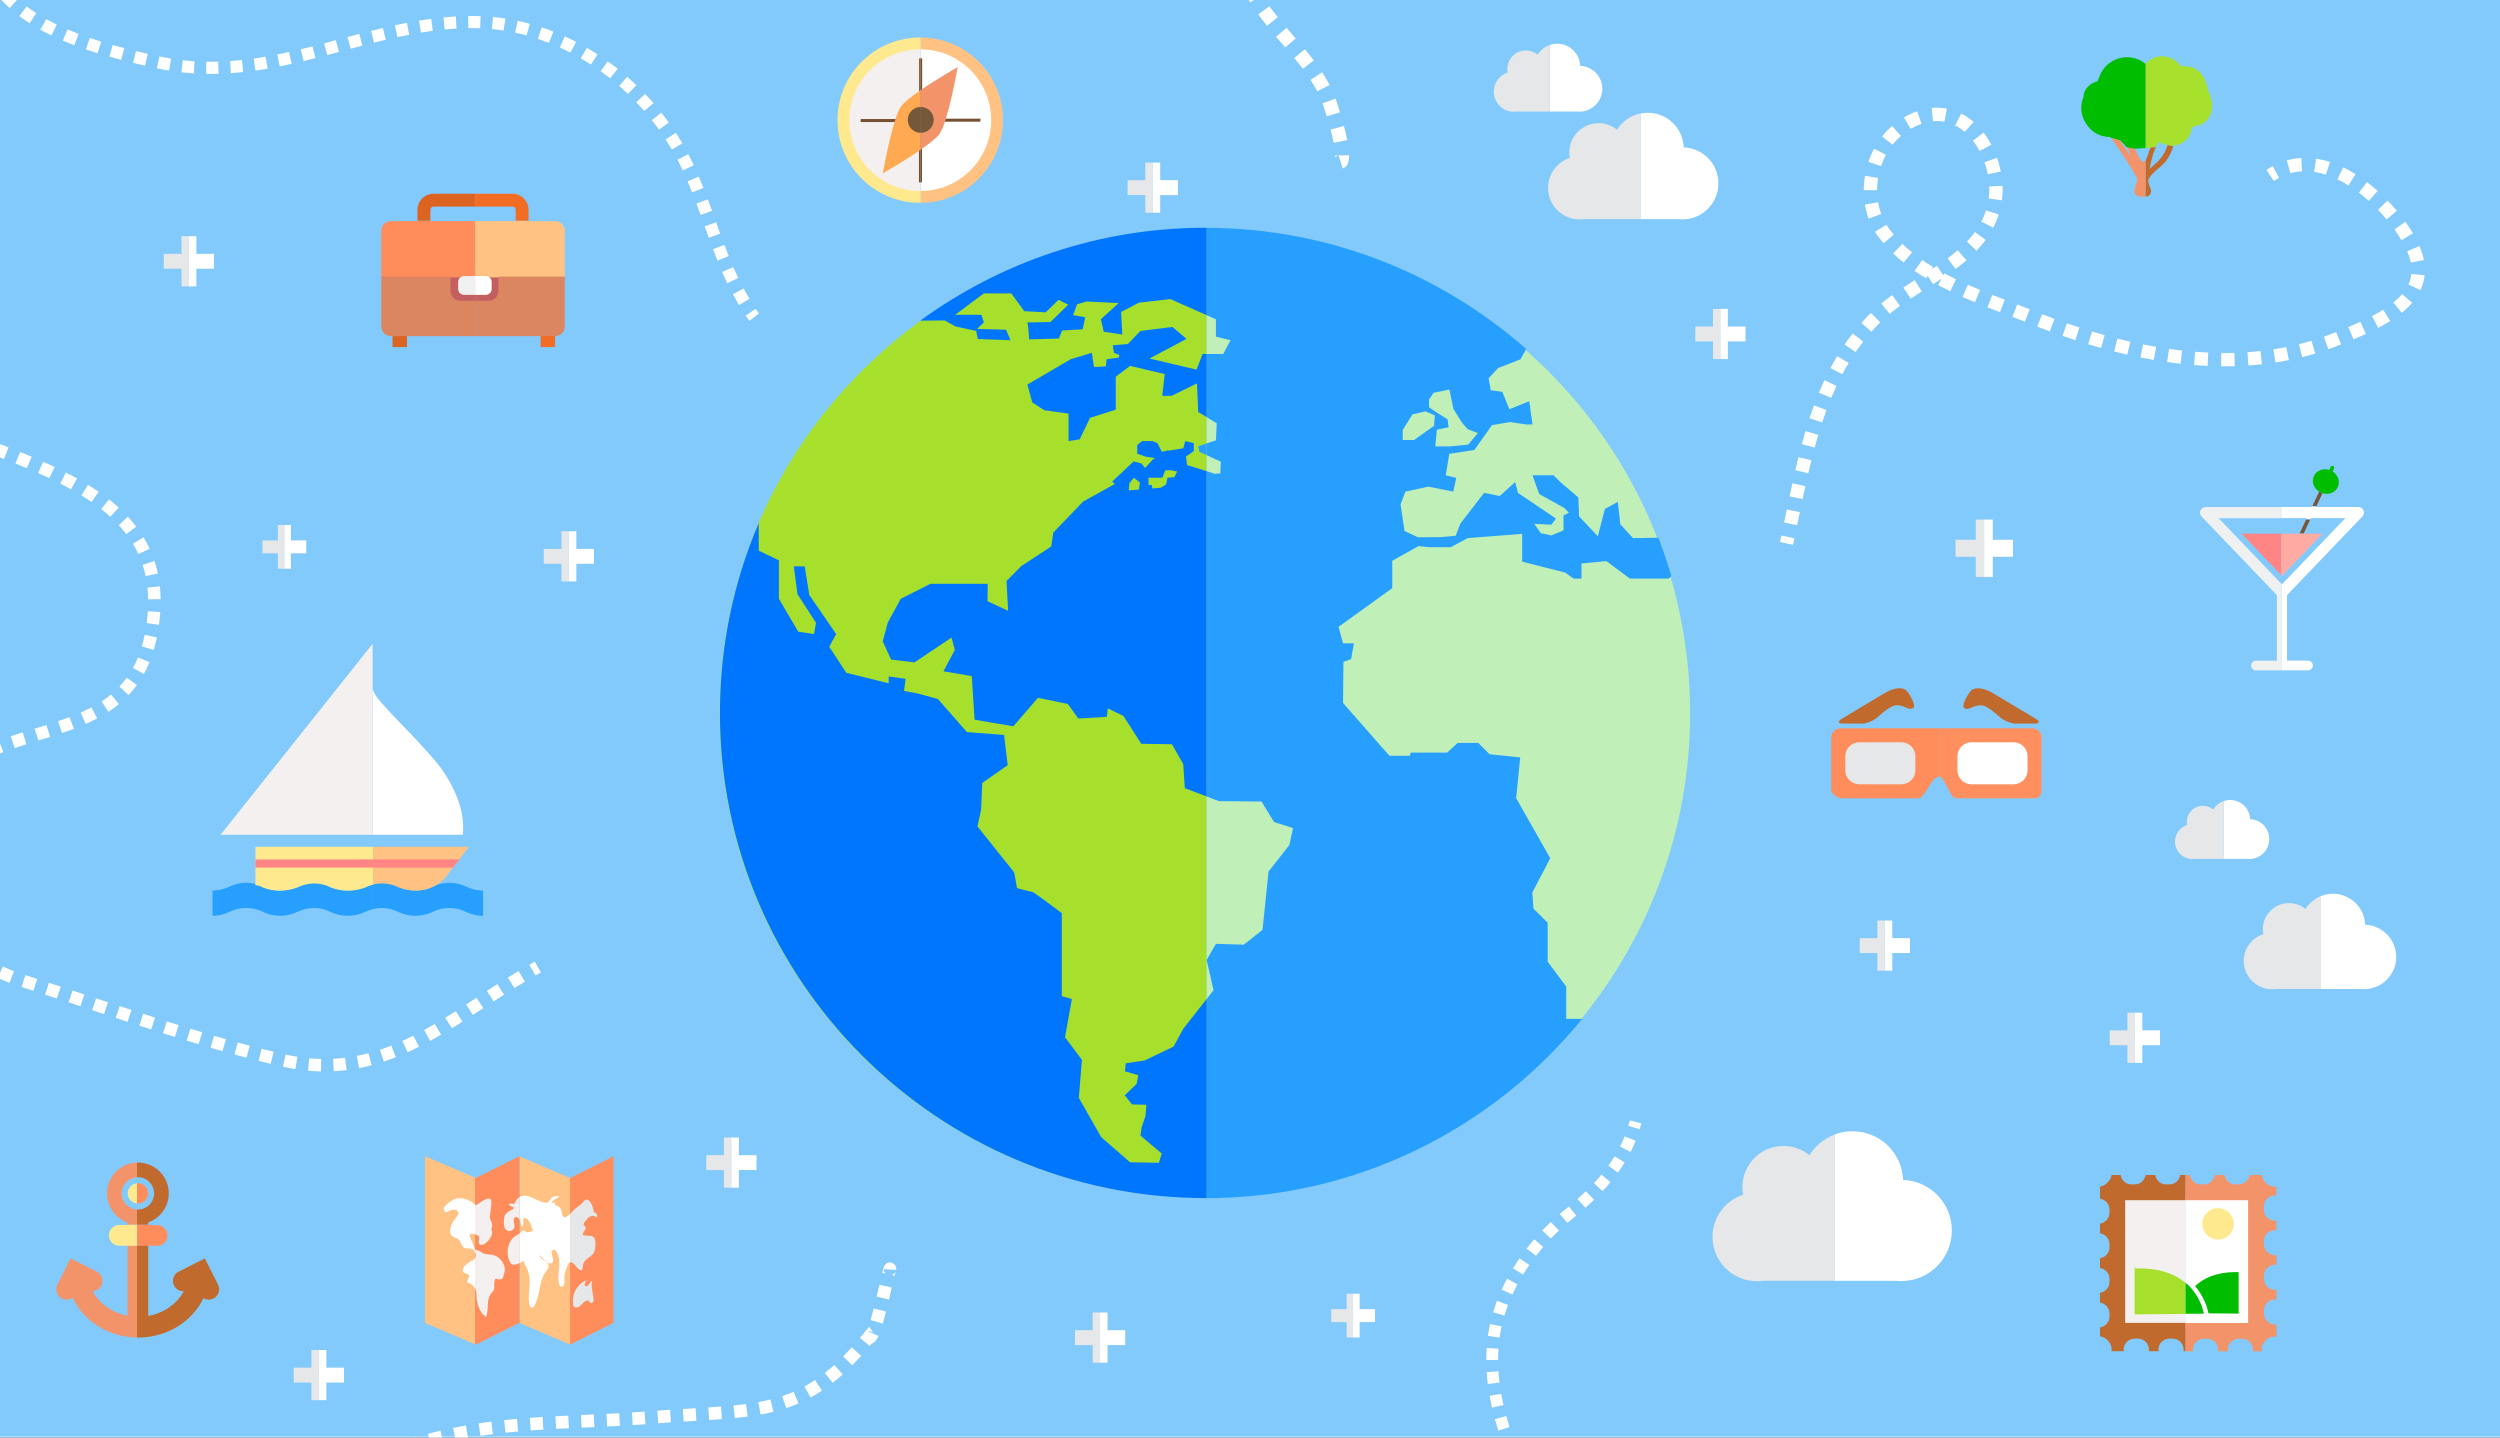 <svg width="400" height="230" viewBox="0 0 400 230" fill="none" xmlns="http://www.w3.org/2000/svg">
<rect x="0" y="0" width="400" height="230" fill="#333333" stroke="none"/>
<g clip-path="url(#clip0_4119_45890)">
<rect width="400" height="230" fill="#ACE0FF"/>
<g clip-path="url(#clip1_4119_45890)">
<path opacity="0.8" d="M662.812 -1.688H-263.953V229.777H662.812V-1.688Z" fill="#7AC4FB"/>
<path d="M91.204 188.473L83.129 185.016V211.677L91.204 215.135H91.209V188.473H91.204Z" fill="#FFC282"/>
<path d="M98.167 185L91.207 188.477V215.139L98.167 211.662V185Z" fill="#FF8C5B"/>
<path d="M68 185V211.662L76.003 215.085V188.424L68 185Z" fill="#FFC282"/>
<path d="M83.085 185L76.12 188.477L76.004 188.424V215.085L76.12 215.139L83.085 211.662L83.128 211.681V185.019L83.085 185Z" fill="#FF8C5B"/>
<path d="M76.22 200.299C76.134 200.174 76.066 200.044 76.004 199.914V200.14C76.076 200.188 76.153 200.236 76.22 200.299Z" fill="#F3F0EF"/>
<path d="M78.645 196.846C78.597 196.378 78.882 196.069 78.665 195.602C78.52 195.288 78.37 195.042 78.389 194.695C78.433 193.885 78.631 193.094 78.616 192.274C78.616 192.033 78.539 191.893 78.423 191.826C77.849 191.488 76.183 192.892 76.121 192.834C76.082 192.795 76.039 192.761 76 192.723V197.492C76.251 197.569 76.512 197.675 76.57 197.757C76.835 198.148 76.319 199.045 76.859 199.156C77.767 199.339 78.775 197.839 78.761 197.145C78.761 197.01 78.66 196.962 78.645 196.846Z" fill="#F3F0EF"/>
<path d="M71.938 192.344C71.591 192.648 70.905 193.01 71.031 193.516C71.151 194.027 71.359 194.017 71.789 193.781C72.194 193.559 72.672 193.41 73.126 193.699C73.613 194.008 73.237 194.49 72.966 194.818C72.58 195.291 72.334 195.686 72.151 196.236C71.996 196.699 71.914 197.219 72.242 197.644C72.575 198.078 73.28 198.087 73.536 198.473C73.801 198.883 73.845 199.447 74.356 199.679C74.704 199.838 75.056 199.664 75.462 199.828C75.665 199.91 75.838 200.016 75.998 200.127V199.9C75.771 199.428 75.66 198.936 75.438 198.468C75.298 198.174 74.829 197.403 75.544 197.379C75.636 197.379 75.814 197.417 75.998 197.47V192.701C74.931 191.746 73.15 191.278 71.938 192.344Z" fill="white"/>
<path d="M75.468 201.721C74.956 202.034 73.928 202.623 74.058 203.356C74.16 203.93 74.826 203.578 75.004 204.021C75.149 204.373 74.748 204.851 74.734 205.183C75.323 205.314 75.752 205.666 75.999 206.138V201.359C75.883 201.509 75.695 201.586 75.468 201.721Z" fill="white"/>
<path d="M75.594 199.703C75.767 199.882 75.907 200.113 75.999 200.359V199.93C75.835 199.867 75.686 199.8 75.594 199.703Z" fill="#F3F0EF"/>
<path d="M80.218 201.68C79.894 201.256 79.392 200.899 78.866 200.788C78.35 200.682 77.79 200.749 77.302 200.518C77.076 200.407 76.878 200.253 76.641 200.147C76.482 200.074 76.231 200.012 76.004 199.93V200.359C76.081 200.557 76.125 200.759 76.125 200.962C76.12 201.14 76.076 201.261 76.004 201.352V206.131C76.158 206.425 76.24 206.768 76.236 207.139C76.231 208.518 76.689 209.955 77.785 210.755C77.857 210.476 77.939 210.182 77.978 209.883C78.123 208.706 77.886 207.674 78.784 206.714C79.17 206.3 79.093 206.136 79.064 205.615C79.05 205.35 79.103 204.718 79.315 204.578C79.585 204.708 80.131 204.776 80.372 204.564C80.531 204.424 80.715 203.623 80.749 203.406C80.85 202.736 80.614 202.196 80.218 201.68Z" fill="#F3F0EF"/>
<path d="M82.607 197.693C81.222 198.406 80.855 200.499 81.589 201.917C81.927 202.573 82.564 202.38 83.129 202.1V197.336C82.974 197.461 82.815 197.587 82.607 197.693Z" fill="#F3F0EF"/>
<path d="M90.124 194.659C89.854 194.451 89.916 193.714 89.714 193.41C89.448 193.005 89.275 192.932 88.777 192.855C88.83 192.764 88.84 192.537 88.908 192.436C88.758 192.489 88.488 192.436 88.333 192.489C88.309 191.857 89.279 191.833 89.501 191.399C89.077 191.365 88.686 191.351 88.314 191.592C88.015 191.785 87.947 192.238 87.667 192.373C86.957 192.72 85.254 191.544 84.467 191.37C83.902 191.245 83.472 191.303 83.125 191.52V195.117C83.308 195.45 83.362 195.937 83.487 196.202C83.54 196.226 83.593 196.226 83.646 196.202C83.791 195.792 83.709 195.319 83.748 194.905C84.491 194.702 84.901 195.802 85.07 196.342C85.215 196.795 85.505 196.944 84.757 197.123C84.351 197.219 84.061 197.128 83.791 196.805C83.531 196.983 83.337 197.166 83.125 197.345V202.109C83.4 201.974 83.656 201.815 83.854 201.718C83.83 202.263 84.312 202.813 84.481 203.324C84.969 204.8 84.617 206.208 84.607 207.727C84.607 208.035 84.679 209.198 85.07 209.265C85.519 209.347 85.905 207.968 86.002 207.65C86.412 206.328 86.417 204.959 87.151 203.734C87.435 203.257 87.952 202.861 87.715 202.258C87.479 201.656 86.277 201.54 86.403 200.754C86.369 200.976 87.6 202.114 87.875 202.143C89.173 202.278 87.947 200.551 88.338 200.113C88.966 199.413 89.424 201.145 89.463 201.472C89.559 202.369 89.371 203.261 89.361 204.154C89.356 204.53 89.25 206.068 89.955 205.851C90.505 205.677 90.235 204.481 90.307 204.062C90.375 203.676 90.785 202.201 91.118 202.027C91.147 202.013 91.171 202.008 91.2 201.998V194.254C90.858 194.601 90.443 194.905 90.124 194.659Z" fill="white"/>
<path d="M95.513 194.868C95.6 194.453 95.508 193.971 95.02 193.976C94.987 193.465 94.644 192.269 94.098 191.999C93.587 191.743 93.562 192.11 93.147 192.51C92.689 192.954 92.115 193.243 91.728 193.672C91.598 193.822 91.415 194.043 91.207 194.251V201.995C91.883 201.773 92.279 203.283 93.143 203.249C93.355 202.487 93.167 202.125 93.746 201.571C94.176 201.166 94.832 200.901 95.083 200.293C95.281 199.825 95.344 198.866 95.209 198.379C94.948 197.448 94.064 197.824 93.239 197.607C93.201 197.13 93.698 196.903 93.717 196.406C93.727 196.16 93.336 196.156 93.379 195.847C93.403 195.654 93.698 195.341 93.823 195.177C94.258 194.603 94.876 194.251 95.513 194.868Z" fill="#E6E7E8"/>
<path d="M82.287 192.639C81.987 192.581 81.635 192.485 81.399 192.726C81.577 192.957 81.838 193.068 82.137 193.112C82.161 193.218 82.161 193.348 82.137 193.454C81.886 193.507 81.254 193.917 81.104 194.057C80.776 194.366 80.728 194.491 80.66 194.949C80.631 195.185 80.607 195.479 80.621 195.769C80.65 196.309 80.819 196.834 81.336 196.95C81.669 197.027 82.041 196.883 82.243 196.526C82.528 196.024 81.746 194.689 82.629 194.751C82.866 194.771 83.016 194.915 83.122 195.113V191.516C82.779 191.737 82.514 192.118 82.287 192.639Z" fill="#F3F0EF"/>
<path d="M91.667 208.225C91.566 206.865 92.551 205.278 93.83 204.84C93.641 205.119 93.236 205.973 93.95 205.761C94.119 205.712 94.592 204.97 94.766 204.82C94.559 205.712 94.728 206.238 94.858 207.116C94.897 207.357 95.07 208.061 94.916 208.287C94.66 208.644 94.327 208.533 94.25 208.095C93.337 207.878 92.961 209.372 92.039 209.189C91.276 209.04 91.894 206.812 92.189 206.224" fill="#E6E7E8"/>
<path d="M306.809 118.367H294.047V126.136H306.809V118.367Z" fill="#E6E7E8"/>
<path d="M325.653 118.219H312.891V125.987H325.653V118.219Z" fill="white"/>
<path d="M301.495 110.918C300.568 111.463 296.721 113.778 294.684 115.007C293.979 115.432 294.071 115.779 294.901 115.779H297.865C298.69 115.779 299.82 115.292 300.433 114.737C301.355 113.893 302.653 112.842 303.42 112.842C304.704 112.842 305.023 113.498 305.877 113.387C306.732 113.281 305.984 111.791 305.235 110.725C304.482 109.659 302.774 110.171 301.495 110.918Z" fill="#C06A2E"/>
<path d="M294.496 116.523C293.671 116.523 293 117.194 293 118.018V126.312C293 127.137 294.043 127.73 294.868 127.73C294.868 127.73 300.636 127.73 306.897 127.73C307.987 127.73 308.987 124.451 310.102 124.263V116.523H294.496ZM306.462 123.246C306.462 124.485 305.458 125.488 304.218 125.488H297.489C296.248 125.488 295.244 124.485 295.244 123.246V121.003C295.244 119.764 296.248 118.761 297.489 118.761H304.218C305.458 118.761 306.462 119.764 306.462 121.003V123.246Z" fill="#FF8C5B"/>
<path d="M325.157 116.523H310.102V124.263C310.135 124.258 310.169 124.244 310.203 124.244C311.207 124.244 311.96 127.73 312.945 127.73C319.596 127.73 325.533 127.73 325.533 127.73C326.359 127.73 326.653 127.137 326.653 126.312V118.018C326.653 117.189 325.982 116.523 325.157 116.523ZM324.409 123.246C324.409 124.485 323.405 125.488 322.164 125.488H315.435C314.195 125.488 313.191 124.485 313.191 123.246V121.003C313.191 119.764 314.195 118.761 315.435 118.761H322.164C323.405 118.761 324.409 119.764 324.409 121.003V123.246Z" fill="#FF8F5F"/>
<path d="M316.985 112.842C317.753 112.842 319.051 113.893 319.973 114.737C320.581 115.297 321.716 115.779 322.541 115.779H325.505C326.33 115.779 326.427 115.432 325.722 115.007C323.685 113.778 319.838 111.463 318.906 110.923C317.622 110.175 315.914 109.669 315.165 110.735C314.417 111.8 313.669 113.295 314.528 113.401C315.383 113.508 315.701 112.842 316.985 112.842Z" fill="#C06A2E"/>
<path d="M20.434 190.944C20.434 191.792 21.09 192.487 21.925 192.554V189.328C21.09 189.4 20.434 190.09 20.434 190.944Z" fill="#FFE98E"/>
<path d="M22.062 189.312C22.014 189.312 21.97 189.322 21.922 189.327V192.553C21.97 192.558 22.014 192.567 22.062 192.567C22.96 192.567 23.689 191.839 23.689 190.942C23.689 190.045 22.96 189.312 22.062 189.312Z" fill="#FF8C5B"/>
<path d="M19.468 190.941C19.468 189.562 20.559 188.438 21.925 188.366V186.008C19.26 186.08 17.117 188.265 17.117 190.946C17.117 193.039 18.449 194.9 20.404 195.599V195.97H21.925V193.526C20.559 193.444 19.468 192.32 19.468 190.941Z" fill="#F3936A"/>
<path d="M22.062 186C22.014 186 21.97 186.005 21.922 186.005V188.363C21.97 188.363 22.014 188.348 22.062 188.348C23.491 188.348 24.654 189.511 24.654 190.938C24.654 192.365 23.491 193.527 22.062 193.527C22.014 193.527 21.97 193.518 21.922 193.513V195.958H23.718V195.586C25.672 194.892 27.005 193.026 27.005 190.933C27.009 188.218 24.789 186 22.062 186Z" fill="#C06A2E"/>
<path d="M25.136 196.012H23.721V195.969H21.926V199.344H23.721V199.33H25.136C26.053 199.33 26.796 198.587 26.796 197.671C26.796 196.755 26.053 196.012 25.136 196.012Z" fill="#FF8C5B"/>
<path d="M20.4 195.961V196.004H19.082C18.165 196.004 17.422 196.747 17.422 197.663C17.422 198.579 18.165 199.322 19.082 199.322H20.4V199.336H21.921V195.961H20.4Z" fill="#FFE98E"/>
<path d="M20.399 199.336V210.523C17.962 210.051 15.886 208.585 14.81 206.598C15.413 206.574 15.949 206.227 16.224 205.687C16.422 205.291 16.456 204.843 16.316 204.423C16.176 204.004 15.882 203.661 15.486 203.464L11.291 201.352L9.177 205.547C8.979 205.942 8.945 206.391 9.085 206.815C9.225 207.235 9.52 207.577 9.915 207.775C10.47 208.054 11.151 207.987 11.629 207.645C13.386 211.435 17.407 213.942 21.92 214.01V199.341H20.399V199.336Z" fill="#F3936A"/>
<path d="M34.887 205.542L32.773 201.347L28.578 203.459C27.762 203.869 27.429 204.867 27.845 205.687C28.139 206.275 28.752 206.632 29.408 206.598C28.322 208.619 26.213 210.094 23.718 210.543V199.336H21.922V214.005C21.985 214.005 22.047 214.01 22.11 214.01C26.647 214.01 30.75 211.502 32.551 207.707C33.019 207.997 33.656 208.025 34.148 207.77C34.969 207.36 35.302 206.362 34.887 205.542Z" fill="#C06A2E"/>
<path d="M369.648 83.094H368.996L367.93 85.37H368.586L369.648 83.094Z" fill="#755739"/>
<path d="M358.645 85.383L365.026 92.037V85.383H358.645Z" fill="#FF8484"/>
<path d="M371.587 85.382H368.58L368.585 85.367H367.928L367.923 85.382H365.027V92.036L365.119 92.133L371.587 85.382Z" fill="#FFAAA2"/>
<path d="M371.058 78.67L369.957 81.028H370.613L371.598 78.92C371.608 78.925 371.622 78.925 371.632 78.93L371.019 78.641C371.029 78.65 371.043 78.66 371.058 78.67Z" fill="#755739"/>
<path d="M373.223 75.434L373.445 74.962C373.512 74.812 373.449 74.638 373.3 74.566C373.15 74.499 372.976 74.561 372.904 74.711L372.682 75.183C371.697 74.875 370.64 75.27 370.225 76.162C369.815 77.04 370.172 78.077 371.012 78.636L371.625 78.925C372.6 79.215 373.638 78.819 374.048 77.937C374.468 77.049 374.091 75.989 373.223 75.434Z" fill="#00BD00"/>
<path d="M354.978 82.912H365.027V81.133H352.893C352.535 81.133 352.212 81.345 352.072 81.673C351.932 82.001 352 82.382 352.246 82.637L364.303 95.223V105.711H360.953C360.524 105.711 360.176 106.059 360.176 106.493C360.176 106.922 360.524 107.269 360.953 107.269H365.023V93.405L354.978 82.912Z" fill="#EFF0F0"/>
<path d="M377.989 82.629C378.236 82.374 378.303 81.993 378.163 81.665C378.023 81.337 377.7 81.125 377.343 81.125H370.561L370.609 81.023H369.953L369.904 81.125H365.02V82.904H369.069L368.987 83.087H369.644L369.731 82.904H375.257L365.116 93.489L365.024 93.392V107.256H369.277C369.706 107.256 370.054 106.909 370.054 106.48C370.054 106.05 369.706 105.698 369.277 105.698H365.927V95.215L377.989 82.629Z" fill="white"/>
<path d="M349.657 191.484H339.926V212.712H349.657V191.484Z" fill="#F3F0EF"/>
<path d="M360.595 191.484H349.652V212.712H360.595V191.484Z" fill="white"/>
<path d="M363.982 196.825C364.069 196.825 364.151 196.839 364.233 196.849V195.286C364.151 195.301 364.069 195.31 363.982 195.31C363.007 195.31 362.216 194.52 362.216 193.546V193.039C362.216 192.065 363.003 191.274 363.978 191.274C364.065 191.274 364.147 191.289 364.229 191.298V189.842C364.127 189.861 364.021 189.871 363.915 189.871C363.365 189.871 362.839 189.62 362.515 189.225C362.168 188.94 361.931 188.482 361.873 188H359.913C359.788 188.854 359.064 189.509 358.176 189.509H357.674C356.786 189.509 356.057 188.849 355.936 188H354.372C354.247 188.854 353.523 189.509 352.634 189.509H352.132C351.244 189.509 350.515 188.849 350.395 188H349.656V192.031H359.701V211.677H349.656V216.215H350.902C350.887 216.133 350.877 216.051 350.877 215.964C350.877 214.99 351.669 214.199 352.644 214.199H353.146C354.121 214.199 354.913 214.99 354.913 215.964C354.913 216.051 354.898 216.133 354.889 216.215H356.453C356.438 216.133 356.428 216.051 356.428 215.964C356.428 214.99 357.22 214.199 358.195 214.199H358.702C359.677 214.199 360.469 214.99 360.469 215.964C360.469 216.051 360.454 216.133 360.444 216.215H361.892C361.873 216.113 361.859 216.007 361.859 215.901C361.859 215.351 362.11 214.826 362.51 214.503C362.834 214.107 363.389 213.837 363.939 213.837C364.045 213.837 364.151 213.852 364.253 213.866V211.904C364.171 211.918 364.089 211.928 364.002 211.928C363.027 211.928 362.235 211.137 362.235 210.163V209.661C362.235 208.687 363.027 207.896 364.002 207.896C364.089 207.896 364.171 207.911 364.253 207.92V206.358C364.171 206.372 364.089 206.382 364.002 206.382C363.027 206.382 362.235 205.591 362.235 204.617V204.116C362.235 203.142 363.027 202.351 364.002 202.351C364.089 202.351 364.171 202.365 364.253 202.375V200.813C364.171 200.827 364.089 200.837 364.002 200.837C363.027 200.837 362.235 200.046 362.235 199.072V198.57C362.221 197.611 363.007 196.825 363.982 196.825Z" fill="#F3936A"/>
<path d="M340.03 211.677V192.031H349.65V188H348.83C348.704 188.854 347.98 189.509 347.092 189.509H346.585C345.697 189.509 344.968 188.849 344.848 188H343.284C343.158 188.854 342.434 189.509 341.546 189.509H341.039C340.151 189.509 339.422 188.849 339.302 188H337.849C337.791 188.477 337.545 188.911 337.197 189.196C336.912 189.543 336.473 189.789 336 189.847V191.8C336.854 191.925 337.511 192.649 337.511 193.536V194.037C337.511 194.925 336.85 195.653 336 195.773V197.336C336.854 197.461 337.511 198.184 337.511 199.077V199.578C337.511 200.465 336.85 201.193 336 201.314V202.876C336.854 203.002 337.511 203.725 337.511 204.612V205.114C337.511 206.001 336.85 206.729 336 206.855V208.417C336.854 208.542 337.511 209.266 337.511 210.153V210.655C337.511 211.542 336.85 212.27 336 212.391V213.828C336.478 213.881 336.912 214.107 337.197 214.454C337.593 214.778 337.858 215.332 337.858 215.882C337.858 215.988 337.844 216.094 337.829 216.195H339.808C339.794 216.113 339.784 216.031 339.784 215.944C339.784 214.97 340.576 214.18 341.551 214.18H342.058C343.033 214.18 343.824 214.97 343.824 215.944C343.824 216.031 343.81 216.113 343.8 216.195H345.364C345.355 216.113 345.34 216.031 345.34 215.944C345.34 214.97 346.132 214.18 347.107 214.18H347.609C348.584 214.18 349.375 214.97 349.375 215.944C349.375 216.031 349.361 216.113 349.351 216.195H349.67V211.658H340.03V211.677Z" fill="#C06A2E"/>
<path d="M358.18 210.176V203.546C358.18 203.536 357.905 203.531 357.707 203.531C354.56 203.531 352.528 204.544 351.215 205.774C352.673 207.49 353.199 209.337 353.368 210.133L358.18 210.176Z" fill="#00BD00"/>
<path d="M352.61 210.115C352.441 209.329 351.963 207.757 350.723 206.277C350.694 206.248 350.67 206.214 350.646 206.18C350.602 206.127 350.554 206.079 350.511 206.026C350.26 205.746 349.97 205.476 349.656 205.211V210.212L352.63 210.187C352.62 210.168 352.615 210.144 352.61 210.115Z" fill="#00BD00"/>
<path d="M341.65 202.969L341.587 202.617H341.539V210.299L348.509 210.236L348.572 210.077L348.553 210.236H348.799L349.643 210.227V205.226C348.007 203.856 345.497 202.82 341.65 202.969Z" fill="#A7E02C"/>
<path d="M354.887 193.297C356.277 193.297 357.406 194.425 357.406 195.814C357.406 197.203 356.277 198.331 354.887 198.331C353.497 198.331 352.367 197.203 352.367 195.814C352.367 194.425 353.497 193.297 354.887 193.297Z" fill="#FFE98E"/>
<path d="M58.337 141.912C57.439 142.298 56.542 142.491 55.644 142.491C54.746 142.491 53.848 142.298 52.95 141.912C52.053 141.464 51.14 141.242 50.209 141.242C49.277 141.242 48.365 141.464 47.467 141.912C46.632 142.298 45.754 142.491 44.822 142.491C43.89 142.491 43.012 142.298 42.177 141.912C41.279 141.464 40.347 141.242 39.387 141.242C38.426 141.242 37.495 141.464 36.597 141.912C35.762 142.298 34.898 142.491 34 142.491V146.527C34.898 146.527 35.762 146.334 36.597 145.949C37.495 145.5 38.426 145.274 39.387 145.274C40.347 145.274 41.279 145.495 42.177 145.949C43.012 146.334 43.89 146.527 44.822 146.527C45.754 146.527 46.632 146.334 47.467 145.949C48.365 145.5 49.296 145.274 50.257 145.274C51.218 145.274 52.115 145.495 52.95 145.949C53.848 146.334 54.746 146.527 55.644 146.527C56.542 146.527 57.439 146.334 58.337 145.949C58.776 145.727 59.216 145.563 59.665 145.452V141.416C59.216 141.527 58.776 141.691 58.337 141.912Z" fill="#279FFF"/>
<path d="M74.69 141.912C73.792 141.464 72.861 141.242 71.9 141.242C70.94 141.242 70.008 141.464 69.11 141.912C68.275 142.298 67.397 142.491 66.465 142.491C65.534 142.491 64.655 142.298 63.82 141.912C62.922 141.464 62.01 141.242 61.078 141.242C60.6 141.242 60.132 141.3 59.664 141.421V145.457C60.132 145.341 60.605 145.278 61.078 145.278C62.01 145.278 62.922 145.5 63.82 145.953C64.655 146.339 65.534 146.532 66.465 146.532C67.397 146.532 68.275 146.339 69.11 145.953C70.008 145.505 70.94 145.278 71.9 145.278C72.861 145.278 73.792 145.5 74.69 145.953C75.525 146.339 76.389 146.532 77.287 146.532V142.496C76.389 142.486 75.525 142.293 74.69 141.912Z" fill="#279FFF"/>
<path d="M59.626 133.563V103L35.289 133.563H59.626Z" fill="#F3F0EF"/>
<path d="M59.625 110.016C59.625 110.594 60.151 111.472 61.213 112.658C62.27 113.844 63.54 115.19 65.012 116.694C66.489 118.199 67.961 119.8 69.438 121.497C70.915 123.195 72.103 125.119 73 127.265C73.898 129.41 74.251 131.508 74.057 133.557H59.63V110.016H59.625Z" fill="white"/>
<path d="M40.871 135.484V141.637C41.257 141.637 41.672 141.768 42.121 142.023C42.956 142.341 43.835 142.505 44.766 142.505C45.698 142.505 46.61 142.346 47.508 142.023C48.406 141.575 49.337 141.353 50.298 141.353C51.259 141.353 52.156 141.575 52.992 142.023C53.889 142.341 54.787 142.505 55.685 142.505C56.583 142.505 57.48 142.346 58.378 142.023C58.818 141.806 59.257 141.637 59.706 141.527V135.484H40.871Z" fill="#FFE98E"/>
<path d="M73.961 135.484H67.227H59.707V141.522C60.175 141.406 60.643 141.343 61.121 141.343C62.053 141.343 62.965 141.565 63.863 142.014C64.698 142.332 65.596 142.496 66.556 142.496H67.039H67.136L67.232 142.448C67.295 142.414 67.362 142.399 67.425 142.399C67.811 142.399 68.033 142.37 68.101 142.303C68.675 142.173 69.226 141.951 69.737 141.633C70.249 141.314 70.635 141.025 70.891 140.769L71.277 140.384L75.028 135.484H73.961Z" fill="#FFC282"/>
<path d="M40.863 137.517V138.819H59.703V137.508L40.863 137.517Z" fill="#FF8484"/>
<path d="M73.527 137.5L59.703 137.505V138.816H72.461L73.527 137.5Z" fill="#FF8484"/>
<path d="M76.036 43.453H71.219V48.526H76.036V43.453Z" fill="#C45F5F"/>
<path d="M80.92 43.453H76.035V48.526H80.92V43.453Z" fill="#C35F5F"/>
<path d="M65.122 53.727H62.805V55.53H65.122V53.727Z" fill="#DC6320"/>
<path d="M88.817 53.727H86.5V55.53H88.817V53.727Z" fill="#F26D23"/>
<path d="M68.858 35.377V35.305H66.797V35.377H62.545C61.69 35.377 61 36.067 61 36.92V44.385H76.036V35.377H68.858Z" fill="#FF8C5B"/>
<path d="M90.366 36.92C90.366 36.067 89.676 35.377 88.822 35.377H84.569V35.305H82.508V35.377H76.035V44.385H90.366V36.92Z" fill="#FFC282"/>
<path d="M69.371 31C67.951 31 66.793 32.153 66.793 33.575V35.306H68.854V33.575C68.854 33.291 69.086 33.059 69.371 33.059H76.037V31H69.371Z" fill="#DC6320"/>
<path d="M81.992 31H76.035V33.059H81.992C82.276 33.059 82.508 33.291 82.508 33.575V35.306H84.569V33.575C84.569 32.157 83.415 31 81.992 31Z" fill="#F26D23"/>
<path d="M73.622 48.115C72.768 48.115 72.078 47.426 72.078 46.572V44.258H61V52.234C61 53.087 61.69 53.777 62.545 53.777H76.036V48.115H73.622Z" fill="#DB8561"/>
<path d="M79.737 44.258V46.572C79.737 47.426 79.047 48.115 78.193 48.115H76.035V53.777H88.817C89.671 53.777 90.361 53.087 90.361 52.234V44.258H79.737Z" fill="#DB8561"/>
<path d="M74.27 44.164C73.739 44.164 73.305 44.593 73.305 45.129V46.218C73.305 46.749 73.734 47.183 74.27 47.183H76.022V44.169H74.27V44.164Z" fill="#EFF0F0"/>
<path d="M77.704 44.164H76.019V47.178H77.704C78.235 47.178 78.669 46.749 78.669 46.214V45.124C78.669 44.598 78.24 44.164 77.704 44.164Z" fill="white"/>
<path d="M147.319 7.547C147.314 7.547 147.31 7.547 147.305 7.547V30.823C147.31 30.823 147.314 30.823 147.319 30.823C153.753 30.823 158.971 25.611 158.971 19.183C158.971 12.76 153.753 7.547 147.319 7.547Z" fill="white"/>
<path d="M135.668 19.18C135.668 25.603 140.876 30.811 147.301 30.816V7.539C140.881 7.554 135.668 12.761 135.668 19.18Z" fill="#F3F0EF"/>
<path d="M147.062 9.344V18.988H147.033V19.046H137.707V19.528H147.033V29.172H147.303V9.344H147.062Z" fill="#774F33"/>
<path d="M147.546 18.988V9.344H147.305V29.172H147.517V19.528H147.546V19.47H156.867V18.988H147.546Z" fill="#774F33"/>
<path d="M156.606 9.872C154.033 7.302 150.674 6.014 147.305 6V7.89C150.191 7.905 153.068 9.009 155.269 11.208C159.7 15.635 159.7 22.815 155.269 27.247C153.068 29.445 150.186 30.55 147.305 30.564V32.454C150.674 32.44 154.038 31.148 156.606 28.582C161.781 23.413 161.781 15.037 156.606 9.872Z" fill="#FFC282"/>
<path d="M139.218 27.247C134.787 22.82 134.787 15.64 139.218 11.208C141.448 8.98 144.378 7.876 147.303 7.89V6C143.895 5.986 140.483 7.273 137.881 9.872C132.706 15.037 132.706 23.413 137.881 28.582C140.483 31.181 143.895 32.474 147.303 32.455V30.564C144.378 30.579 141.448 29.474 139.218 27.247Z" fill="#FFE98E"/>
<path d="M147.305 14.42V17.338C147.662 17.347 148.019 17.458 148.333 17.68C149.187 18.283 149.39 19.459 148.791 20.313C148.434 20.819 147.879 21.089 147.305 21.109V23.949C148.68 22.994 149.877 22.059 150.336 21.403C151.697 19.469 153.232 10.727 153.232 10.727C153.232 10.727 149.964 12.588 147.305 14.42Z" fill="#F3936A"/>
<path d="M146.153 20.773C145.299 20.17 145.096 18.993 145.695 18.14C146.076 17.6 146.689 17.32 147.302 17.339V14.422C145.873 15.406 144.623 16.38 144.15 17.055C142.789 18.988 141.254 27.731 141.254 27.731C141.254 27.731 144.623 25.812 147.302 23.955V21.115C146.906 21.125 146.501 21.019 146.153 20.773Z" fill="#FFA953"/>
<path d="M145.242 19.183C145.242 20.326 146.164 21.247 147.303 21.256V17.109C146.164 17.119 145.242 18.045 145.242 19.183Z" fill="#755739"/>
<path d="M147.319 17.109C147.314 17.109 147.31 17.109 147.305 17.109V21.256C147.31 21.256 147.314 21.256 147.319 21.256C148.468 21.256 149.395 20.326 149.395 19.183C149.395 18.04 148.468 17.109 147.319 17.109Z" fill="#755739"/>
<path d="M192.783 36.656C149.906 36.656 115.152 71.347 115.152 114.144C115.152 156.94 149.911 191.631 192.783 191.631C192.88 191.631 192.972 191.626 193.063 191.626V36.656C192.972 36.656 192.88 36.656 192.783 36.656Z" fill="#A7E02C"/>
<path d="M270.418 114.139C270.418 71.439 235.813 36.806 193.066 36.656V191.621C235.809 191.472 270.418 156.839 270.418 114.139Z" fill="#C0EFB8"/>
<path d="M265.33 86.035L261.28 86.102L259.248 83.874L258.857 80.296L256.777 81.43L255.657 85.808L252.655 82.616L252.534 79.597L249.633 77.104L248.561 76.043H245.197L246.264 79.038L250.313 81.294L251.018 82.037L250.145 82.476L250.178 84.848L248.209 85.673L246.524 85.302L245.477 83.812L248.214 83.956L248.952 82.963L242.885 78.874L242.421 77.133L239.955 79.361L237.455 78.85L233.651 83.787L232.908 85.721L230.475 85.943L226.874 85.967L224.721 84.964L224.089 80.697L224.861 78.662L228.525 77.861L232.522 78.662L233.004 76.453L231.31 76.053L231.889 72.615L235.91 71.988L238.719 68.019L241.62 67.532L244.241 67.918H245.207L244.681 64.195L241.495 65.478L240.375 62.695L238.526 62.44L238.179 60.53L239.689 58.891L243.271 57.487L244.193 55.843C230.538 43.821 212.644 36.492 193.066 36.453V50.437L194.548 51.093V53.866L196.88 54.445L195.716 56.639H193.071V66.751L194.679 67.73L194.553 70.445L193.071 70.946V72.836L195.325 73.864L195.258 75.734L194.263 75.817C194.259 75.787 194.259 75.763 194.259 75.763L193.066 75.397V127.438L195.002 128.176L201.842 128.243L203.85 131.527L206.881 132.496L206.297 135.211L202.971 139.435L202.001 148.776L199.004 151.148L194.548 151.013L193.066 153.584V153.608L194.167 158.435L193.066 159.838V191.708C217.288 191.655 238.932 180.467 253.157 163.016H250.593V157.856L247.63 153.868V147.638L245.361 145.386L245.168 142.801L248.04 137.318L242.586 127.708L243.232 121.188L238.323 120.677L236.518 118.869H233.221L231.546 120.417H225.735L225.542 120.933H222.313L214.889 112.484L214.947 105.902L216.173 105.454L216.627 102.936H214.884L214.17 100.294L222.762 94.102V89.714L226.966 87.38L228.665 87.549H232.126L234.829 86.097L243.546 85.417V89.868L250.425 91.609L251.781 92.578H253.041V90.158L257.008 89.772L260.788 92.578H266.986L267.42 92.183C266.817 90.095 266.112 88.046 265.33 86.035ZM228.641 63.94L229.355 62.845L231.904 62.329L232.546 65.425L233.907 67.619L234.809 68.656L236.455 69.297L234.906 71.139L231.904 71.428H229.645L229.901 68.752L231.778 68.361L231.619 67.103L229.872 66.003L228.646 65.164V63.94H228.641ZM224.441 68.781L225.996 66.297L228.086 65.815L229.577 66.462L229.442 68.14L226.247 70.396H224.436V68.781H224.441Z" fill="#279FFF"/>
<path d="M193.062 153.567L193.067 153.586V153.562L193.062 153.567Z" fill="#279FFF"/>
<path d="M189.318 164.613L187.769 167.453L183.149 169.672L180.113 170.13L179.988 171.417L182.121 172.03L181.865 173.414L179.954 175.251L181.117 176.707L183.415 176.77L183.285 178.544L182.676 180.285L182.478 181.703L185.877 184.562L185.423 186.048L180.803 185.961L176.199 181.949L172.612 175.656L173.114 169.58L170.402 165.963L171.502 159.839L169.89 159.386V146.101C169.89 146.101 165.372 142.677 165.111 142.677C164.855 142.677 162.722 142.098 162.722 142.098L162.268 139.581L156.394 132.227L156.973 129.585L157.166 125.264L161.23 122.429L160.651 117.587L154.714 117.139L150.066 111.844L146.774 110.942L144.645 110.552L144.901 108.618L142.188 108.232V109.327L135.406 107.649L132.679 103.478L133.789 101.457L129.494 95.198L128.755 90.617H127.012L127.592 95.068L130.56 99.649L130.237 101.457L127.722 101.071L124.623 95.796V89.657L121.399 88.105V83.688C117.407 93.023 115.191 103.29 115.191 114.067C115.191 156.869 150.051 191.694 192.895 191.694C192.953 191.694 193.011 191.694 193.069 191.694V159.825L189.318 164.613Z" fill="#0076FF"/>
<path d="M189.938 74.418L189.754 73.034H189.75L191.009 72.166V70.908L189.653 70.57L189.315 71.733L186.935 72.099L186.699 72.022V72.142L185.874 72.268L185.203 70.913L184.425 70.575H182.731L181.959 71.207V72.61L183.412 73.092L184.845 73.295L184.527 73.435L183.219 74.881L182.64 74.158L181.38 73.825L177.938 77.061L178.387 77.432L173.304 80.244L168.526 85.21L168.202 87.424L163.409 90.568L161.039 92.955L161.3 97.729L158.003 96.195L158.027 93.403L148.861 93.408L144.116 95.809L142.05 99.605L141.234 102.614L142.571 105.531L146.307 105.984L152.249 102.016L152.771 103.983L150.956 107.407L155.483 108.178L155.932 115.156L162.135 116.207L166.069 111.66L170.847 112.629L172.527 114.963L177.108 114.693L177.238 113.338L179.758 114.563L182.601 119.009L187.505 119.076L189.315 122.24L189.571 126.107L193.061 127.433V75.383L189.938 74.418ZM182.224 78.329L180.607 78.464L180.694 77.341L181.418 76.439L182.389 77.201L182.224 78.329ZM187.901 76.342L186.795 76.439L186.573 77.505L185.724 78.035L184.363 78.151C184.314 77.832 184.286 77.587 184.286 77.587H183.759V76.439H185.985L186.448 75.253L187.331 75.233L188.345 75.441L187.901 76.342Z" fill="#0076FF"/>
<path d="M192.891 36.438C175.842 36.438 160.068 41.968 147.238 51.304L151.158 51.275L152.905 52.24L156.192 52.949L156.448 54.241L161.68 54.434L160.971 52.756L156.323 52.626L157.418 51.594L157.037 50.364H152.833L157.418 46.945H161.811L163.877 49.785L167.304 49.978L169.365 47.977L170.919 48.753L168.076 51.526C168.076 51.526 164.137 51.594 164.33 51.594C164.523 51.594 164.659 54.299 164.659 54.299L169.428 54.169L169.949 52.881L173.236 52.688L173.627 50.755L171.691 50.427L172.338 48.686L173.825 48.237L178.99 48.493L176.137 51.078L176.6 53.074L179.569 53.527L179.376 49.916L182.214 48.43L187.253 47.852L193.065 50.422V36.438C193.012 36.438 192.954 36.438 192.891 36.438Z" fill="#0076FF"/>
<path d="M192.423 56.625L191.448 59.142L183.918 57.368L189.836 54.219L187.577 52.305L182.475 52.951L182.031 53.409L182.012 53.404L181.93 53.51L180.462 55.039L178.039 55.241L178.232 56.452L179.077 56.799L179.043 57.199L177.069 57.479L176.924 58.627L175.037 58.723L174.694 56.452L171.305 57.479L164.379 61.529L165.156 64.384L167.096 65.643L170.968 66.178V70.576L172.754 70.287L174.404 66.853L178.522 65.546V60.271L180.815 58.545L186.351 59.851L185.96 63.338H187.451L191.516 61.337L191.714 65.913L193.07 66.742V56.625H192.423Z" fill="#0076FF"/>
<path d="M191.711 71.4L191.899 72.297L193.067 72.828V70.938L191.711 71.4Z" fill="#279FFF"/>
<path d="M343.283 10.215C340.768 8.165 336.892 9.183 335.821 12.481C335.768 12.645 335.681 12.795 335.633 12.959C335.633 12.963 335.628 12.968 335.628 12.978C334.537 13.262 333.456 14.155 333.369 15.264C333.364 15.336 333.359 15.399 333.364 15.466C332.794 16.937 332.872 18.369 333.75 19.753C334.672 21.195 335.999 21.904 337.65 21.923C337.684 21.971 337.718 22.019 337.752 22.063L339.19 22.473C339.166 22.439 339.142 22.405 339.118 22.367C339.161 22.405 339.205 22.444 339.243 22.487C339.615 22.834 339.972 23.196 340.291 23.587L341.55 23.813C341.55 23.808 341.546 23.804 341.546 23.799C342.125 23.76 342.714 23.727 343.317 23.688V10.186C343.303 10.195 343.293 10.205 343.283 10.215Z" fill="#00BD00"/>
<path d="M353.261 14.453C353.261 14.429 353.261 14.4 353.261 14.371C353.217 13.947 353.092 13.546 352.908 13.18C352.455 11.381 350.77 10.383 349.052 10.648C348.545 9.997 347.859 9.486 346.995 9.182C345.649 8.714 344.21 9.182 343.312 10.185V23.687C343.544 23.673 343.771 23.658 344.008 23.644L344.949 23.514C345.031 23.335 345.118 23.162 345.209 22.998C345.287 22.858 345.378 22.781 345.489 22.742C345.929 22.959 346.368 23.123 346.812 23.215C346.812 23.22 346.812 23.22 346.807 23.224L347.724 23.408C347.734 23.369 347.748 23.331 347.763 23.287C348.275 23.253 348.796 23.094 349.317 22.766C350.109 22.27 350.563 21.43 350.678 20.543C350.78 20.331 350.91 20.23 351.185 20.186C352.754 19.945 353.715 18.938 353.917 17.38C354.048 16.314 353.743 15.369 353.261 14.453Z" fill="#A7E02C"/>
<path d="M342.89 25.935C342.566 25.983 341.823 24.363 341.558 23.818L340.298 23.591C340.307 23.601 340.317 23.615 340.327 23.625C340.534 23.885 340.703 24.401 340.862 24.927C340.327 24.098 339.767 23.278 339.192 22.472L337.754 22.062C339.294 24.155 340.713 26.34 341.997 28.596C341.934 28.958 341.813 29.349 341.644 29.826C341.258 30.901 341.62 31.446 342.764 31.48C342.938 31.485 343.112 31.49 343.281 31.475C343.29 31.475 343.3 31.471 343.315 31.471V25.602C343.199 25.78 343.059 25.906 342.89 25.935Z" fill="#F3936A"/>
<path d="M346.805 23.227C346.549 24.114 346.086 24.943 345.43 25.647C344.961 26.149 344.426 26.578 343.938 27.036C344.117 25.97 344.431 24.64 344.952 23.511L344.011 23.641C344.03 23.641 344.044 23.641 344.064 23.636C344.044 23.694 344.035 23.762 344.001 23.815C343.793 24.167 343.649 25.093 343.32 25.594V31.463C343.962 31.39 344.3 30.904 344.117 30.277C343.996 29.847 343.779 29.438 343.721 28.999C343.721 28.979 343.721 28.878 343.731 28.714C344.377 27.489 345.825 26.766 346.636 25.652C347.138 24.962 347.505 24.201 347.727 23.395L346.805 23.227Z" fill="#C06A2E"/>
<path d="M269.396 23.585C269.28 20.503 266.746 18.039 263.633 18.039C263.232 18.039 262.841 18.087 262.465 18.164V35.066H268.556C268.764 35.09 268.972 35.1 269.179 35.1C272.365 35.1 274.947 32.52 274.947 29.337C274.947 26.232 272.481 23.695 269.396 23.585Z" fill="white"/>
<path d="M261.681 18.373C260.45 18.817 259.407 19.666 258.727 20.765C257.921 20.104 256.892 19.709 255.768 19.709C253.185 19.709 251.095 21.797 251.095 24.377C251.095 24.681 251.124 24.975 251.182 25.259C249.155 25.915 247.688 27.82 247.688 30.062C247.688 32.849 249.951 35.111 252.741 35.111C252.983 35.111 253.219 35.092 253.451 35.058H261.676H262.458V18.156C262.197 18.214 261.932 18.286 261.681 18.373ZM259.209 27.54C259.219 27.53 259.224 27.526 259.233 27.516C259.238 27.526 259.248 27.53 259.253 27.54H259.209Z" fill="#E6E7E8"/>
<path d="M252.83 10.53C252.757 8.567 251.14 7 249.161 7C248.751 7 248.355 7.072 247.988 7.198V17.85H252.299C252.429 17.864 252.559 17.869 252.695 17.869C254.722 17.869 256.368 16.225 256.368 14.2C256.363 12.218 254.789 10.602 252.83 10.53Z" fill="white"/>
<path d="M247.915 7.219C247.128 7.504 246.467 8.044 246.033 8.743C245.521 8.324 244.865 8.073 244.15 8.073C242.504 8.073 241.172 9.404 241.172 11.048C241.172 11.241 241.191 11.429 241.225 11.608C239.936 12.027 239 13.238 239 14.665C239 16.439 240.443 17.881 242.22 17.881C242.374 17.881 242.524 17.872 242.673 17.848H247.91H247.978V7.195C247.959 7.205 247.935 7.21 247.915 7.219ZM246.342 13.054C246.347 13.049 246.351 13.045 246.356 13.04C246.361 13.045 246.366 13.049 246.371 13.054H246.342Z" fill="#E6E7E8"/>
<path d="M289.509 184.835C288.379 183.909 286.931 183.355 285.353 183.355C281.728 183.355 278.788 186.291 278.788 189.913C278.788 190.337 278.832 190.752 278.909 191.152C276.061 192.073 274 194.745 274 197.898C274 201.814 277.181 204.992 281.1 204.992C281.438 204.992 281.771 204.968 282.099 204.919H293.578V181.508C291.884 182.14 290.45 183.321 289.509 184.835ZM290.185 194.354C290.194 194.344 290.204 194.335 290.218 194.32C290.228 194.335 290.238 194.344 290.247 194.354H290.185Z" fill="#E6E7E8"/>
<path d="M304.496 188.793C304.336 184.462 300.774 181 296.401 181C295.436 181 294.514 181.169 293.659 181.477C293.635 181.487 293.606 181.497 293.582 181.511V204.923H293.659H303.318C303.608 204.957 303.897 204.971 304.196 204.971C308.671 204.971 312.296 201.35 312.296 196.879C312.296 192.511 308.825 188.952 304.496 188.793Z" fill="white"/>
<path d="M378.425 147.962C378.324 145.204 376.055 143 373.27 143C372.657 143 372.068 143.106 371.523 143.304C371.47 143.323 371.416 143.347 371.363 143.371V158.238H371.523H377.672C377.855 158.257 378.044 158.267 378.232 158.267C381.08 158.267 383.392 155.957 383.392 153.112C383.392 150.33 381.181 148.063 378.425 147.962Z" fill="white"/>
<path d="M368.876 145.443C368.157 144.854 367.235 144.497 366.231 144.497C363.923 144.497 362.051 146.368 362.051 148.673C362.051 148.943 362.075 149.209 362.128 149.459C360.313 150.048 359 151.75 359 153.756C359 156.249 361.027 158.274 363.523 158.274C363.74 158.274 363.952 158.26 364.16 158.226H371.362V143.359C370.324 143.779 369.455 144.507 368.876 145.443ZM369.31 151.504C369.315 151.499 369.325 151.49 369.33 151.485C369.334 151.494 369.339 151.499 369.349 151.504H369.31Z" fill="#E6E7E8"/>
<path d="M360.014 131.067C359.951 129.36 358.547 128 356.824 128C356.452 128 356.095 128.068 355.762 128.183V137.423H359.546C359.662 137.437 359.773 137.442 359.889 137.442C361.651 137.442 363.079 136.014 363.079 134.254C363.084 132.533 361.723 131.13 360.014 131.067Z" fill="white"/>
<path d="M355.747 128.184C355.062 128.43 354.487 128.903 354.111 129.511C353.667 129.144 353.097 128.927 352.475 128.927C351.046 128.927 349.887 130.084 349.887 131.512C349.887 131.681 349.902 131.84 349.936 131.999C348.816 132.365 348 133.417 348 134.656C348 136.199 349.25 137.448 350.8 137.448C350.935 137.448 351.065 137.438 351.195 137.419H355.747H355.766V128.18C355.757 128.18 355.752 128.184 355.747 128.184ZM354.376 133.257C354.381 133.253 354.386 133.248 354.391 133.243C354.396 133.248 354.396 133.253 354.4 133.257H354.376Z" fill="#E6E7E8"/>
<path d="M44.462 84V86.464H42V88.533H44.462V90.992H45.49V84H44.462Z" fill="#E6E7E8"/>
<path d="M46.54 86.464V84H45.492V90.992H46.54V88.533H49.001V86.464H46.54Z" fill="white"/>
<path d="M215.462 207V209.459H213V211.533H215.462V213.992H216.49V207H215.462Z" fill="#E6E7E8"/>
<path d="M217.54 209.459V207H216.492V213.992H217.54V211.533H220.001V209.459H217.54Z" fill="white"/>
<path d="M316.12 83.133V86.364H312.891V89.083H316.12V92.309H317.467V83.133H316.12Z" fill="#E6E7E8"/>
<path d="M318.841 86.364V83.133H317.465V92.309H318.841V89.083H322.075V86.364H318.841Z" fill="white"/>
<path d="M183.247 26.008V28.834H180.418V31.211H183.247V34.037H184.424V26.008H183.247Z" fill="#E6E7E8"/>
<path d="M185.633 28.834V26.008H184.426V34.037H185.633V31.211H188.461V28.834H185.633Z" fill="white"/>
<path d="M115.829 182V184.826H113V187.203H115.829V190.029H117.006V182H115.829Z" fill="#E6E7E8"/>
<path d="M118.215 184.826V182H117.008V190.029H118.215V187.203H121.043V184.826H118.215Z" fill="white"/>
<path d="M49.829 216V218.826H47V221.208H49.829V224.029H51.006V216H49.829Z" fill="#E6E7E8"/>
<path d="M52.215 218.826V216H51.008V224.029H52.215V221.208H55.038V218.826H52.215Z" fill="white"/>
<path d="M174.829 210V212.826H172V215.208H174.829V218.034H176.006V210H174.829Z" fill="#E6E7E8"/>
<path d="M177.21 212.826V210H176.008V218.034H177.21V215.208H180.038V212.826H177.21Z" fill="white"/>
<path d="M340.391 162.031V164.857H337.562V167.234H340.391V170.06H341.569V162.031H340.391Z" fill="#E6E7E8"/>
<path d="M342.772 164.857V162.031H341.57V170.06H342.772V167.234H345.601V164.857H342.772Z" fill="white"/>
<path d="M300.383 147.281V150.102H297.555V152.484H300.383V155.31H301.561V147.281H300.383Z" fill="#E6E7E8"/>
<path d="M302.764 150.102V147.281H301.562V155.31H302.764V152.484H305.593V150.102H302.764Z" fill="white"/>
<path d="M89.829 85V87.826H87V90.203H89.829V93.029H91.006V85H89.829Z" fill="#E6E7E8"/>
<path d="M92.215 87.826V85H91.008V93.029H92.215V90.203H95.038V87.826H92.215Z" fill="white"/>
<path d="M29.036 37.789V40.615H26.207V42.997H29.036V45.823H30.213V37.789H29.036Z" fill="#E6E7E8"/>
<path d="M31.417 40.615V37.789H30.215V45.823H31.417V42.997H34.245V40.615H31.417Z" fill="white"/>
<path d="M274.075 49.422V52.243H271.246V54.625H274.075V57.451H275.252V49.422H274.075Z" fill="#E6E7E8"/>
<path d="M276.456 52.243V49.422H275.254V57.451H276.456V54.625H279.284V52.243H276.456Z" fill="white"/>
<path d="M119.903 51.329C119.903 51.329 119.68 51.043 119.309 50.492L120.915 49.406C121.239 49.878 121.43 50.137 121.44 50.148L119.903 51.329Z" fill="white"/>
<path d="M118.242 48.803C117.914 48.246 117.585 47.669 117.267 47.076L118.979 46.159C119.282 46.726 119.594 47.277 119.913 47.807L118.242 48.803ZM116.365 45.312C116.095 44.745 115.819 44.146 115.543 43.511L117.325 42.742C117.59 43.352 117.855 43.929 118.115 44.469L116.365 45.312ZM114.79 41.694C114.546 41.084 114.313 40.475 114.085 39.866L115.904 39.183C116.127 39.781 116.36 40.38 116.599 40.973L114.79 41.694ZM113.406 38.038C113.184 37.429 112.966 36.82 112.749 36.211L114.578 35.559C114.796 36.163 115.013 36.772 115.23 37.382L113.406 38.038ZM112.097 34.383C111.879 33.779 111.657 33.175 111.434 32.572L113.253 31.893C113.481 32.503 113.703 33.112 113.926 33.726L112.097 34.383ZM110.744 30.781C110.511 30.188 110.267 29.6 110.018 29.012L111.805 28.249C112.06 28.853 112.309 29.457 112.553 30.066L110.744 30.781ZM109.244 27.269C109.042 26.834 108.83 26.4 108.613 25.971L108.406 25.568L110.129 24.673L110.347 25.097C110.575 25.547 110.792 25.997 111.004 26.448L109.244 27.269ZM107.494 23.916C107.176 23.375 106.842 22.835 106.502 22.305L108.13 21.251C108.491 21.807 108.841 22.374 109.17 22.941L107.494 23.916ZM105.431 20.737C105.065 20.223 104.678 19.715 104.291 19.227L105.813 18.025C106.221 18.539 106.619 19.074 107.006 19.609L105.431 20.737ZM103.082 17.765C102.669 17.289 102.239 16.817 101.81 16.361L103.215 15.027C103.671 15.503 104.116 15.996 104.551 16.494L103.082 17.765ZM100.473 15.027C100.017 14.592 99.546 14.158 99.073 13.75L100.351 12.288C100.845 12.722 101.338 13.172 101.815 13.628L100.473 15.027ZM97.621 12.531C97.127 12.139 96.618 11.753 96.109 11.387L97.244 9.814C97.774 10.195 98.31 10.598 98.83 11.011L97.621 12.531ZM33.73 11.822C33.486 11.822 33.237 11.822 32.988 11.816L33.019 9.878C33.656 9.888 34.287 9.883 34.918 9.867L34.971 11.806C34.562 11.816 34.149 11.822 33.73 11.822ZM31.005 11.737C30.342 11.694 29.679 11.636 29.027 11.567L29.239 9.639C29.859 9.708 30.495 9.761 31.126 9.803L31.005 11.737ZM36.949 11.71L36.816 9.777C37.452 9.735 38.083 9.676 38.709 9.607L38.916 11.536C38.269 11.604 37.611 11.663 36.949 11.71ZM27.059 11.297C26.407 11.191 25.755 11.069 25.108 10.937L25.506 9.035C26.121 9.162 26.747 9.279 27.367 9.38L27.059 11.297ZM40.878 11.292L40.602 9.369C41.233 9.279 41.864 9.178 42.49 9.072L42.824 10.985C42.177 11.096 41.525 11.197 40.878 11.292ZM44.754 10.619L44.372 8.717C44.998 8.59 45.624 8.458 46.249 8.32L46.673 10.217C46.032 10.354 45.39 10.492 44.754 10.619ZM23.194 10.503C22.568 10.36 21.937 10.206 21.296 10.052L21.757 8.166C22.393 8.32 23.019 8.468 23.639 8.617L23.194 10.503ZM94.545 10.322C94.02 9.983 93.479 9.65 92.933 9.332L93.909 7.658C94.481 7.992 95.049 8.341 95.6 8.702L94.545 10.322ZM48.577 9.772L48.121 7.886C48.747 7.732 49.367 7.578 49.993 7.42L50.475 9.3C49.839 9.459 49.208 9.618 48.577 9.772ZM19.397 9.576C18.771 9.411 18.14 9.242 17.504 9.067L18.029 7.197C18.649 7.372 19.27 7.536 19.885 7.7L19.397 9.576ZM52.358 8.807L51.859 6.932C52.485 6.768 53.106 6.598 53.731 6.434L54.235 8.31C53.609 8.474 52.984 8.643 52.358 8.807ZM15.616 8.511C14.991 8.32 14.365 8.119 13.745 7.907L14.37 6.069C14.975 6.275 15.585 6.471 16.189 6.657L15.616 8.511ZM91.273 8.421C90.711 8.129 90.139 7.854 89.571 7.594L90.377 5.825C90.977 6.095 91.576 6.387 92.17 6.694L91.273 8.421ZM56.107 7.801L55.603 5.926C56.229 5.756 56.855 5.592 57.486 5.428L57.979 7.303C57.353 7.467 56.733 7.637 56.107 7.801ZM11.883 7.239C11.263 7.006 10.653 6.757 10.043 6.498L10.807 4.713C11.39 4.962 11.979 5.195 12.573 5.422L11.883 7.239ZM87.832 6.858C87.249 6.63 86.65 6.413 86.056 6.212L86.671 4.374C87.296 4.58 87.927 4.808 88.543 5.052L87.832 6.858ZM59.85 6.826L59.373 4.946C60.004 4.787 60.641 4.633 61.272 4.48L61.717 6.365C61.096 6.514 60.471 6.667 59.85 6.826ZM63.594 5.942L63.18 4.045C63.822 3.907 64.458 3.775 65.105 3.653L65.471 5.56C64.846 5.677 64.22 5.804 63.594 5.942ZM8.235 5.677C7.625 5.38 7.026 5.073 6.464 4.755L7.408 3.06C7.938 3.356 8.5 3.648 9.078 3.929L8.235 5.677ZM84.253 5.666C83.648 5.502 83.033 5.354 82.424 5.221L82.832 3.325C83.479 3.462 84.131 3.621 84.767 3.796L84.253 5.666ZM67.359 5.216L67.041 3.304C67.688 3.198 68.34 3.102 68.992 3.012L69.247 4.935C68.616 5.02 67.985 5.115 67.359 5.216ZM80.568 4.882C79.947 4.787 79.322 4.707 78.701 4.649L78.887 2.716C79.544 2.779 80.207 2.864 80.865 2.964L80.568 4.882ZM71.145 4.718L70.959 2.784C71.612 2.721 72.269 2.668 72.932 2.631L73.043 4.57C72.407 4.612 71.771 4.66 71.145 4.718ZM76.824 4.522C76.177 4.495 75.509 4.495 74.936 4.506L74.904 2.567C75.588 2.557 76.262 2.562 76.898 2.583L76.824 4.522ZM4.746 3.727C4.173 3.356 3.622 2.97 3.097 2.578L4.269 1.031C4.751 1.396 5.271 1.757 5.801 2.101L4.746 3.727ZM1.538 1.291C1.029 0.83 0.547 0.348 0.096 -0.14L1.533 -1.448C1.941 -1.003 2.381 -0.569 2.843 -0.15L1.538 1.291ZM-1.198 -1.713C-1.606 -2.264 -1.983 -2.841 -2.317 -3.424L-0.636 -4.394C-0.334 -3.874 0 -3.355 0.366 -2.863L-1.198 -1.713ZM-3.24 -5.252C-3.298 -5.389 -3.356 -5.527 -3.415 -5.67C-3.611 -6.152 -3.791 -6.656 -3.95 -7.164L-2.099 -7.747C-1.956 -7.286 -1.792 -6.836 -1.617 -6.396C-1.564 -6.269 -1.516 -6.147 -1.458 -6.025L-3.24 -5.252ZM118.195 -8.801L118.179 -10.74C118.831 -10.745 119.467 -10.761 120.093 -10.782L120.157 -8.843C119.52 -8.822 118.863 -8.806 118.195 -8.801ZM116.233 -8.812C115.586 -8.822 114.928 -8.843 114.265 -8.87L114.35 -10.809C114.997 -10.782 115.633 -10.761 116.264 -10.75L116.233 -8.812ZM122.124 -8.933L122.007 -10.872L122.209 -10.883C122.723 -10.915 123.274 -10.973 123.852 -11.063L124.139 -9.145C123.508 -9.05 122.903 -8.986 122.331 -8.949L122.124 -8.933ZM112.298 -8.981C111.646 -9.029 110.994 -9.082 110.336 -9.151L110.532 -11.084C111.169 -11.021 111.805 -10.968 112.436 -10.92L112.298 -8.981ZM-4.464 -9.129C-4.602 -9.776 -4.714 -10.448 -4.798 -11.121L-2.868 -11.36C-2.789 -10.74 -2.688 -10.12 -2.561 -9.532L-4.464 -9.129ZM108.38 -9.378C107.727 -9.463 107.075 -9.559 106.428 -9.67L106.746 -11.582C107.377 -11.476 108.003 -11.386 108.634 -11.301L108.38 -9.378ZM126.111 -9.511L125.698 -11.407C126.276 -11.534 126.896 -11.683 127.538 -11.858L128.041 -9.982C127.368 -9.802 126.721 -9.643 126.111 -9.511ZM151.076 -9.627C150.816 -10.115 150.493 -10.618 150.105 -11.116L151.649 -12.297C152.099 -11.709 152.481 -11.116 152.789 -10.539L151.076 -9.627ZM104.482 -10.03C103.835 -10.162 103.188 -10.305 102.552 -10.464L103.019 -12.35C103.634 -12.197 104.254 -12.059 104.875 -11.932L104.482 -10.03ZM129.94 -10.523L129.378 -12.382C129.988 -12.567 130.597 -12.758 131.207 -12.959L131.812 -11.116C131.186 -10.909 130.56 -10.713 129.94 -10.523ZM100.632 -10.978C99.986 -11.169 99.349 -11.37 98.74 -11.582L99.376 -13.415C99.959 -13.214 100.564 -13.018 101.179 -12.838L100.632 -10.978ZM133.662 -11.73L133.036 -13.569L134.871 -14.194L135.502 -12.355L133.662 -11.73ZM96.878 -12.287C96.253 -12.546 95.638 -12.816 95.049 -13.102L95.897 -14.851C96.444 -14.586 97.021 -14.326 97.615 -14.082L96.878 -12.287ZM148.912 -12.472C148.478 -12.901 148.022 -13.298 147.55 -13.648L148.711 -15.206C149.257 -14.798 149.787 -14.342 150.28 -13.849L148.912 -12.472ZM137.332 -12.981L136.716 -14.819C137.353 -15.031 137.978 -15.232 138.583 -15.423L139.156 -13.569C138.567 -13.389 137.957 -13.187 137.332 -12.981ZM-4.968 -13.129C-4.989 -13.585 -5 -14.051 -5 -14.511C-5 -14.718 -5 -14.925 -4.995 -15.131L-3.054 -15.089C-3.059 -14.893 -3.059 -14.702 -3.059 -14.506C-3.059 -14.072 -3.049 -13.643 -3.027 -13.214L-4.968 -13.129ZM93.272 -14.035C92.679 -14.374 92.106 -14.734 91.565 -15.1L92.657 -16.705C93.156 -16.366 93.686 -16.032 94.238 -15.719L93.272 -14.035ZM140.99 -14.098L140.492 -15.974C141.218 -16.164 141.86 -16.313 142.459 -16.424L142.809 -14.517C142.263 -14.416 141.664 -14.278 140.99 -14.098ZM146.134 -14.517C145.773 -14.649 145.312 -14.718 144.76 -14.718H144.58L144.538 -16.657L144.766 -16.662C145.556 -16.662 146.224 -16.556 146.813 -16.339L146.134 -14.517ZM89.942 -16.313C89.412 -16.747 88.903 -17.203 88.431 -17.669L89.799 -19.046C90.229 -18.622 90.69 -18.209 91.173 -17.812L89.942 -16.313ZM-2.958 -16.97L-4.894 -17.118C-4.846 -17.759 -4.777 -18.421 -4.687 -19.094L-2.762 -18.85C-2.847 -18.214 -2.911 -17.579 -2.958 -16.97ZM87.058 -19.178C86.623 -19.708 86.22 -20.27 85.854 -20.842L87.493 -21.886C87.816 -21.377 88.177 -20.879 88.558 -20.407L87.058 -19.178ZM-2.481 -20.731L-4.396 -21.059C-4.284 -21.705 -4.162 -22.352 -4.024 -22.998L-2.121 -22.601C-2.259 -21.976 -2.375 -21.35 -2.481 -20.731ZM84.863 -22.632C84.571 -23.231 84.311 -23.867 84.078 -24.518L85.907 -25.165C86.114 -24.582 86.353 -24.01 86.607 -23.475L84.863 -22.632ZM-1.707 -24.46L-3.595 -24.916C-3.441 -25.551 -3.277 -26.182 -3.107 -26.817L-1.23 -26.314C-1.4 -25.7 -1.553 -25.08 -1.707 -24.46ZM83.495 -26.468C83.341 -27.098 83.203 -27.76 83.092 -28.444L85.006 -28.756C85.112 -28.126 85.234 -27.511 85.377 -26.934L83.495 -26.468ZM-0.71 -28.163L-2.577 -28.709C-2.391 -29.334 -2.206 -29.959 -2.009 -30.584L-0.153 -30.006C-0.344 -29.392 -0.53 -28.777 -0.71 -28.163ZM82.832 -30.425C82.768 -31.055 82.72 -31.701 82.689 -32.406L84.629 -32.501C84.661 -31.829 84.709 -31.214 84.767 -30.616L82.832 -30.425ZM0.435 -31.834L-1.41 -32.438C-1.209 -33.058 -1.002 -33.672 -0.795 -34.287L1.045 -33.667C0.838 -33.058 0.637 -32.448 0.435 -31.834ZM82.625 -34.377C82.62 -34.827 82.614 -35.277 82.614 -35.727V-36.337L84.555 -36.326V-35.727C84.555 -35.288 84.56 -34.848 84.566 -34.408L82.625 -34.377ZM1.671 -35.494L-0.164 -36.13L0.478 -37.963L2.312 -37.322L1.671 -35.494ZM84.576 -38.26L82.636 -38.286L82.641 -38.588C82.646 -39.134 82.657 -39.679 82.662 -40.225L84.603 -40.209C84.597 -39.663 84.592 -39.112 84.582 -38.567L84.576 -38.26ZM2.949 -39.155L1.114 -39.796C1.326 -40.41 1.538 -41.02 1.745 -41.623L3.585 -40.993C3.378 -40.389 3.166 -39.775 2.949 -39.155ZM82.662 -42.143C82.657 -42.784 82.641 -43.419 82.62 -44.05L84.56 -44.129C84.587 -43.477 84.603 -42.821 84.608 -42.158L82.662 -42.143ZM4.211 -42.842L2.365 -43.451C2.572 -44.071 2.768 -44.68 2.954 -45.279L4.81 -44.701C4.619 -44.092 4.417 -43.472 4.211 -42.842ZM82.498 -45.935C82.439 -46.587 82.371 -47.212 82.28 -47.8L84.2 -48.086C84.295 -47.461 84.37 -46.794 84.433 -46.1L82.498 -45.935ZM5.372 -46.582L3.505 -47.117C3.686 -47.752 3.882 -48.383 4.083 -49.003L5.929 -48.399C5.738 -47.8 5.547 -47.196 5.372 -46.582ZM81.936 -49.633C81.861 -49.946 81.782 -50.258 81.697 -50.565C81.612 -50.857 81.527 -51.153 81.442 -51.445L83.304 -51.996C83.394 -51.694 83.484 -51.392 83.569 -51.09C83.664 -50.751 83.749 -50.412 83.829 -50.068L81.936 -49.633ZM6.56 -50.195L4.741 -50.873C4.974 -51.492 5.213 -52.107 5.467 -52.711L7.26 -51.964C7.016 -51.376 6.782 -50.788 6.56 -50.195ZM80.87 -53.267C80.674 -53.871 80.462 -54.47 80.244 -55.074L82.068 -55.736C82.296 -55.116 82.508 -54.496 82.71 -53.876L80.87 -53.267ZM8.028 -53.702L6.268 -54.517C6.549 -55.116 6.835 -55.709 7.138 -56.292L8.866 -55.402C8.575 -54.846 8.294 -54.274 8.028 -53.702ZM79.565 -56.859C79.332 -57.447 79.088 -58.035 78.828 -58.623L80.61 -59.396C80.875 -58.792 81.124 -58.183 81.368 -57.574L79.565 -56.859ZM9.768 -57.076L8.076 -58.035C8.405 -58.612 8.739 -59.179 9.089 -59.735L10.738 -58.708C10.404 -58.172 10.081 -57.627 9.768 -57.076ZM11.777 -60.302L10.171 -61.393C10.542 -61.939 10.929 -62.479 11.321 -63.009L12.88 -61.849C12.504 -61.346 12.133 -60.826 11.777 -60.302ZM78.038 -60.36C77.768 -60.932 77.481 -61.505 77.19 -62.066L78.913 -62.961C79.215 -62.379 79.512 -61.785 79.793 -61.192L78.038 -60.36ZM14.047 -63.353L12.536 -64.577C12.954 -65.091 13.379 -65.594 13.819 -66.092L15.277 -64.81C14.858 -64.333 14.45 -63.846 14.047 -63.353ZM76.283 -63.745C75.97 -64.296 75.647 -64.842 75.313 -65.377L76.962 -66.399C77.312 -65.838 77.646 -65.271 77.975 -64.699L76.283 -63.745ZM16.566 -66.203L15.16 -67.549C15.616 -68.025 16.088 -68.492 16.566 -68.947L17.907 -67.543C17.451 -67.109 17.006 -66.659 16.566 -66.203ZM74.273 -66.966C73.918 -67.485 73.547 -68.004 73.171 -68.502L74.724 -69.668C75.117 -69.143 75.509 -68.603 75.88 -68.057L74.273 -66.966ZM19.307 -68.831L18.024 -70.287C18.522 -70.722 19.026 -71.151 19.54 -71.564L20.76 -70.054C20.267 -69.657 19.784 -69.249 19.307 -68.831ZM71.999 -69.986C71.596 -70.473 71.177 -70.944 70.752 -71.4L72.174 -72.719C72.619 -72.237 73.059 -71.739 73.489 -71.225L71.999 -69.986ZM22.266 -71.215L21.11 -72.777C21.64 -73.169 22.181 -73.551 22.727 -73.921L23.814 -72.316C23.289 -71.956 22.775 -71.591 22.266 -71.215ZM69.432 -72.74C68.976 -73.18 68.504 -73.598 68.038 -73.996L69.294 -75.479C69.793 -75.055 70.291 -74.605 70.779 -74.144L69.432 -72.74ZM25.41 -73.339L24.392 -74.992C24.954 -75.336 25.522 -75.67 26.1 -75.993L27.049 -74.298C26.492 -73.985 25.946 -73.667 25.41 -73.339ZM66.569 -75.156C66.065 -75.527 65.545 -75.882 65.026 -76.21L66.065 -77.852C66.622 -77.497 67.179 -77.116 67.719 -76.719L66.569 -75.156ZM28.719 -75.188L27.844 -76.92C28.433 -77.216 29.027 -77.502 29.626 -77.773L30.427 -76.003C29.854 -75.744 29.281 -75.468 28.719 -75.188ZM32.176 -76.75L31.45 -78.551C32.06 -78.795 32.675 -79.028 33.3 -79.251L33.947 -77.423C33.348 -77.206 32.76 -76.983 32.176 -76.75ZM63.414 -77.153C62.862 -77.444 62.295 -77.72 61.733 -77.963L62.512 -79.743C63.122 -79.478 63.732 -79.182 64.326 -78.864L63.414 -77.153ZM35.745 -78.016L35.172 -79.871C35.803 -80.067 36.434 -80.247 37.076 -80.416L37.569 -78.541C36.959 -78.377 36.349 -78.202 35.745 -78.016ZM60.004 -78.636C59.421 -78.838 58.822 -79.018 58.223 -79.171L58.705 -81.052C59.352 -80.888 60.004 -80.692 60.635 -80.474L60.004 -78.636ZM39.42 -78.981L39.006 -80.877C39.648 -81.02 40.295 -81.147 40.947 -81.258L41.281 -79.351C40.655 -79.24 40.035 -79.118 39.42 -78.981ZM56.404 -79.558C55.937 -79.637 55.455 -79.706 54.972 -79.759L54.548 -79.807L54.744 -81.735L55.184 -81.688C55.704 -81.629 56.224 -81.555 56.733 -81.47L56.404 -79.558ZM43.163 -79.643L42.903 -81.566C43.556 -81.656 44.208 -81.73 44.871 -81.788L45.051 -79.855C44.415 -79.796 43.789 -79.727 43.163 -79.643ZM52.65 -79.966C52.013 -80.008 51.377 -80.035 50.751 -80.051L50.799 -81.989C51.456 -81.974 52.114 -81.942 52.777 -81.899L52.65 -79.966ZM46.944 -79.998L46.838 -81.936C47.495 -81.974 48.153 -81.995 48.816 -82L48.842 -80.061C48.211 -80.051 47.575 -80.029 46.944 -79.998Z" fill="white"/>
<path d="M214.83 26.946L214.183 24.858L215.858 24.844C215.867 26.025 215.52 26.734 214.83 26.946ZM213.613 25.302C213.613 25.302 213.652 25.181 213.647 24.863L214.12 24.858C213.782 24.984 213.637 25.225 213.613 25.302Z" fill="white"/>
<path d="M213.392 22.841C213.267 22.219 213.103 21.506 212.895 20.724L215.028 20.16C215.246 20.985 215.429 21.742 215.559 22.412L213.392 22.841ZM212.282 18.608C212.132 18.116 211.968 17.595 211.79 17.04C211.737 16.872 211.674 16.703 211.616 16.534L213.687 15.772C213.759 15.965 213.827 16.163 213.889 16.36C214.073 16.929 214.242 17.465 214.396 17.966L212.282 18.608ZM210.766 14.605C210.453 13.998 210.1 13.399 209.69 12.768L211.543 11.567C211.997 12.261 212.383 12.927 212.731 13.597L210.766 14.605ZM208.445 10.998C208.044 10.468 207.6 9.908 207.079 9.281L208.782 7.878C209.323 8.529 209.791 9.117 210.206 9.672L208.445 10.998ZM205.64 7.584L205.201 7.078C204.858 6.677 204.515 6.282 204.173 5.882L205.853 4.45C206.19 4.85 206.533 5.245 206.876 5.641L207.315 6.152L205.64 7.584ZM202.72 4.127C202.194 3.476 201.735 2.878 201.32 2.299L203.111 1.007C203.507 1.551 203.941 2.12 204.443 2.743L202.72 4.127ZM200.022 0.37C199.597 -0.32 199.216 -1.009 198.887 -1.684L200.871 -2.649C201.17 -2.036 201.518 -1.409 201.904 -0.782L200.022 0.37ZM197.97 -3.873C197.922 -4.013 197.874 -4.148 197.83 -4.288C197.623 -4.93 197.454 -5.556 197.323 -6.164L199.481 -6.627C199.597 -6.096 199.747 -5.537 199.93 -4.968C199.969 -4.843 200.012 -4.722 200.055 -4.597L197.97 -3.873ZM197.01 -8.575C197.005 -8.725 197 -8.874 197 -9.024C197 -9.737 197.068 -10.427 197.203 -11.073L199.365 -10.62C199.259 -10.118 199.206 -9.583 199.206 -9.019C199.206 -8.903 199.206 -8.782 199.211 -8.657L197.01 -8.575ZM200.022 -12.399L198.091 -13.474C198.496 -14.203 199.022 -14.883 199.65 -15.495L201.19 -13.913C200.722 -13.45 200.326 -12.944 200.022 -12.399ZM202.783 -15.124L201.629 -17.004C202.271 -17.4 202.995 -17.766 203.782 -18.094L204.636 -16.059C203.951 -15.775 203.328 -15.461 202.783 -15.124ZM206.639 -16.773L206.002 -18.885C206.702 -19.097 207.46 -19.295 208.256 -19.468L208.739 -17.313C207.991 -17.154 207.286 -16.971 206.639 -16.773ZM210.882 -17.737L210.515 -19.912C211.254 -20.037 212.012 -20.148 212.779 -20.245L213.064 -18.055C212.325 -17.964 211.597 -17.853 210.882 -17.737ZM215.279 -18.321L215.024 -20.51L217.21 -20.77L217.384 -19.68L217.514 -18.586L215.279 -18.321ZM219.744 -18.851L219.484 -21.04C220.232 -21.127 220.975 -21.214 221.723 -21.296L221.97 -19.102C221.226 -19.025 220.488 -18.938 219.744 -18.851ZM239.53 -19.15C238.844 -19.29 238.125 -19.406 237.392 -19.497L237.671 -21.687C238.458 -21.585 239.231 -21.46 239.969 -21.31L239.53 -19.15ZM224.19 -19.343L223.973 -21.537C224.726 -21.609 225.479 -21.682 226.232 -21.74L226.41 -19.541C225.672 -19.483 224.933 -19.415 224.19 -19.343ZM228.621 -19.69L228.5 -21.894C229.268 -21.937 230.026 -21.966 230.779 -21.985L230.832 -19.782C230.098 -19.762 229.36 -19.734 228.621 -19.69ZM235.219 -19.705C234.52 -19.753 233.786 -19.782 233.028 -19.791L233.062 -22C233.853 -21.985 234.626 -21.957 235.359 -21.908L235.219 -19.705Z" fill="white"/>
<path d="M262.344 180.686L260.539 180.141C260.626 179.857 260.703 179.568 260.78 179.273L262.61 179.736C262.523 180.055 262.436 180.373 262.344 180.686Z" fill="white"/>
<path d="M262.97 338.004C262.834 338.004 262.699 338.004 262.559 337.999L262.612 336.118C263.206 336.133 263.785 336.109 264.34 336.041L264.567 337.912C264.051 337.97 263.515 338.004 262.97 338.004ZM260.585 337.816C260.267 337.767 259.948 337.709 259.62 337.642C259.301 337.574 258.983 337.502 258.669 337.43L259.118 335.597C259.407 335.67 259.702 335.737 259.996 335.795C260.291 335.853 260.58 335.906 260.87 335.949L260.585 337.816ZM266.551 337.502L266.015 335.699C266.556 335.54 267.092 335.327 267.599 335.077L268.438 336.764C267.83 337.059 267.198 337.309 266.551 337.502ZM256.801 336.895C256.197 336.697 255.584 336.475 254.981 336.234L255.686 334.483C256.246 334.71 256.82 334.917 257.385 335.101L256.801 336.895ZM270.167 335.713L269.066 334.185C269.52 333.857 269.969 333.485 270.403 333.071L271.706 334.435C271.209 334.908 270.693 335.337 270.167 335.713ZM253.214 335.458C252.65 335.188 252.07 334.893 251.501 334.58L252.404 332.926C252.944 333.22 253.49 333.5 254.021 333.755L253.214 335.458ZM249.845 333.625C249.305 333.292 248.769 332.95 248.238 332.593L249.29 331.031C249.797 331.373 250.309 331.701 250.83 332.019L249.845 333.625ZM273.053 332.993L271.61 331.783C271.977 331.344 272.343 330.867 272.701 330.365L274.24 331.455C273.854 332 273.454 332.521 273.053 332.993ZM246.674 331.499C246.162 331.127 245.656 330.746 245.158 330.356L246.317 328.866C246.8 329.242 247.292 329.613 247.789 329.975L246.674 331.499ZM275.302 329.845L273.7 328.851C274.004 328.364 274.303 327.848 274.627 327.274L276.273 328.191C275.935 328.789 275.621 329.329 275.302 329.845ZM243.672 329.155C243.141 328.707 242.672 328.277 242.238 327.848L243.561 326.508C243.961 326.903 244.396 327.298 244.893 327.718L243.672 329.155ZM277.17 326.517L275.495 325.649C275.78 325.104 276.055 324.55 276.33 323.995L278.02 324.834C277.74 325.403 277.455 325.963 277.17 326.517ZM240.906 326.416C240.486 325.919 240.1 325.408 239.718 324.854L241.278 323.793C241.62 324.294 241.973 324.757 242.349 325.206L240.906 326.416ZM238.69 323.219C238.386 322.703 238.082 322.158 237.754 321.575L239.4 320.658C239.718 321.227 240.013 321.758 240.312 322.264L238.69 323.219ZM278.85 323.147L277.151 322.327L277.325 321.97C277.542 321.526 277.745 321.092 277.933 320.663L279.656 321.425C279.458 321.869 279.246 322.327 279.019 322.795L278.85 323.147ZM280.39 319.646L278.623 318.98C278.84 318.402 279.038 317.823 279.203 317.268L281.008 317.813C280.834 318.411 280.622 319.028 280.39 319.646ZM281.5 315.933L279.656 315.537C279.782 314.954 279.883 314.361 279.951 313.777L281.823 314.004C281.746 314.645 281.635 315.296 281.5 315.933ZM281.968 312.06L280.081 312.007C280.086 311.805 280.091 311.597 280.091 311.395C280.091 311.004 280.081 310.614 280.057 310.218L281.939 310.117C281.963 310.546 281.973 310.971 281.973 311.395C281.978 311.612 281.978 311.839 281.968 312.06ZM279.898 308.42C279.825 307.846 279.733 307.258 279.622 306.621L281.481 306.288C281.601 306.954 281.698 307.576 281.77 308.183L279.898 308.42ZM279.26 304.822C279.135 304.239 278.995 303.641 278.84 303.024L280.675 302.575C280.829 303.207 280.974 303.819 281.104 304.417L279.26 304.822ZM278.392 301.235L278.363 301.129C278.218 300.579 278.063 300.019 277.894 299.46L279.7 298.915C279.878 299.499 280.042 300.082 280.192 300.666L280.211 300.743L278.392 301.235ZM277.325 297.719C277.127 297.145 276.915 296.567 276.692 295.993L278.454 295.318C278.681 295.911 278.898 296.509 279.106 297.102L277.325 297.719ZM276.007 294.286C275.771 293.722 275.524 293.158 275.269 292.593L276.987 291.817C277.248 292.396 277.499 292.974 277.745 293.553L276.007 294.286ZM274.487 290.92C274.221 290.365 273.946 289.816 273.666 289.261L275.351 288.408C275.635 288.972 275.915 289.536 276.191 290.1L274.487 290.92ZM272.812 287.617C272.522 287.072 272.228 286.527 271.928 285.987L273.579 285.076C273.883 285.63 274.187 286.18 274.482 286.734L272.812 287.617ZM271.016 284.367C270.707 283.827 270.398 283.291 270.084 282.756L271.711 281.801C272.03 282.346 272.343 282.886 272.657 283.431L271.016 284.367ZM269.129 281.15C268.81 280.62 268.487 280.085 268.163 279.554L269.776 278.57C270.104 279.106 270.427 279.641 270.751 280.176L269.129 281.15ZM267.188 277.972L266.204 276.386L267.806 275.388L268.796 276.979L267.188 277.972ZM265.214 274.8L264.22 273.218L265.817 272.22L266.812 273.801L265.214 274.8ZM263.225 271.631C262.892 271.101 262.564 270.57 262.236 270.04L263.838 269.047C264.167 269.572 264.495 270.103 264.823 270.628L263.225 271.631ZM261.256 268.444C260.928 267.909 260.604 267.373 260.281 266.838L261.898 265.869C262.217 266.399 262.54 266.93 262.863 267.46L261.256 268.444ZM259.32 265.223C259.002 264.678 258.688 264.133 258.379 263.593L260.02 262.662C260.325 263.197 260.633 263.733 260.947 264.273L259.32 265.223ZM257.462 261.953C257.163 261.423 256.859 260.883 256.54 260.343L258.172 259.397C258.49 259.947 258.804 260.497 259.108 261.037L257.462 261.953ZM255.599 258.742C255.285 258.216 254.962 257.681 254.638 257.146L256.251 256.167C256.579 256.707 256.902 257.242 257.221 257.777L255.599 258.742ZM253.659 255.554L252.679 253.963L254.286 252.974L255.271 254.571L253.659 255.554ZM251.694 252.372L250.709 250.775L252.317 249.787L253.297 251.378L251.694 252.372ZM249.729 249.179C249.406 248.649 249.083 248.114 248.759 247.574L250.376 246.604C250.695 247.14 251.018 247.67 251.342 248.2L249.729 249.179ZM247.799 245.953C247.48 245.413 247.166 244.868 246.853 244.323L248.489 243.388C248.798 243.928 249.112 244.463 249.425 244.999L247.799 245.953ZM245.931 242.684C245.627 242.134 245.322 241.584 245.028 241.03L246.689 240.143C246.983 240.687 247.277 241.232 247.577 241.772L245.931 242.684ZM244.15 239.357C243.86 238.797 243.58 238.233 243.305 237.669L244.999 236.844C245.269 237.399 245.545 237.949 245.829 238.498L244.15 239.357ZM242.499 235.962C242.233 235.388 241.977 234.809 241.731 234.231L243.464 233.488C243.705 234.052 243.956 234.616 244.212 235.176L242.499 235.962ZM241.002 232.48C240.771 231.887 240.544 231.294 240.331 230.701L242.108 230.064C242.315 230.638 242.533 231.212 242.755 231.786L241.002 232.48ZM239.723 228.897C239.53 228.29 239.347 227.677 239.183 227.07L241.002 226.568C241.162 227.156 241.335 227.74 241.524 228.328L239.723 228.897ZM238.714 225.218C238.57 224.586 238.444 223.955 238.333 223.342L240.191 223.014C240.293 223.598 240.418 224.201 240.553 224.803L238.714 225.218ZM238.048 221.442C237.971 220.796 237.908 220.15 237.87 219.528L239.752 219.407C239.791 219.996 239.844 220.603 239.921 221.216L238.048 221.442ZM237.807 217.604C237.807 216.943 237.826 216.297 237.87 215.675L239.752 215.8C239.714 216.384 239.694 216.987 239.694 217.589L237.807 217.604ZM239.936 214.006L238.068 213.741L238.092 213.587C238.174 213.003 238.285 212.415 238.41 211.832L240.254 212.237C240.138 212.772 240.037 213.317 239.96 213.852L239.936 214.006ZM240.703 210.496L238.898 209.951C239.081 209.339 239.294 208.721 239.521 208.119L241.282 208.789C241.075 209.353 240.877 209.927 240.703 210.496ZM241.987 207.12L240.274 206.334C240.539 205.756 240.824 205.177 241.128 204.608L242.793 205.495C242.504 206.035 242.233 206.58 241.987 207.12ZM243.691 203.923L242.084 202.94C242.412 202.404 242.764 201.859 243.131 201.329L244.685 202.399C244.338 202.901 244.005 203.412 243.691 203.923ZM245.757 200.929L244.265 199.776C244.656 199.27 245.062 198.773 245.477 198.291L246.911 199.516C246.515 199.979 246.129 200.451 245.757 200.929ZM248.132 198.17L246.766 196.873C247.205 196.41 247.664 195.952 248.127 195.518L249.425 196.888C248.986 197.298 248.552 197.727 248.132 198.17ZM250.777 195.668L249.556 194.236C249.787 194.038 250.019 193.845 250.256 193.657C250.511 193.45 250.762 193.247 251.009 193.04L252.215 194.486C251.959 194.698 251.704 194.911 251.438 195.123C251.216 195.301 250.994 195.485 250.777 195.668ZM253.654 193.247L252.399 191.839C252.857 191.429 253.306 191.014 253.741 190.595L255.054 191.95C254.605 192.389 254.136 192.818 253.654 193.247ZM256.4 190.585L255.025 189.298C255.444 188.849 255.85 188.391 256.226 187.938L257.674 189.143C257.279 189.621 256.849 190.108 256.4 190.585ZM258.862 187.615L257.337 186.51C257.694 186.019 258.027 185.517 258.336 185.016L259.943 185.999C259.61 186.544 259.248 187.089 258.862 187.615ZM260.889 184.307L259.205 183.453C259.475 182.923 259.721 182.378 259.943 181.828L261.695 182.527C261.454 183.125 261.184 183.723 260.889 184.307Z" fill="white"/>
<path d="M143.126 204.108L142.653 203.992C142.99 203.9 143.227 203.64 143.304 203.428C143.266 203.534 143.208 203.77 143.126 204.108ZM141.706 203.765L141.156 203.635C141.383 202.695 141.581 201.88 142.527 202.015C142.87 202.063 143.444 202.362 143.41 203.177L141.388 203.08C141.388 203.085 141.388 203.085 141.388 203.09C141.383 203.288 141.489 203.563 141.706 203.765Z" fill="white"/>
<path d="M141.242 211.775L139.297 211.206C139.466 210.637 139.635 210.001 139.799 209.35L141.763 209.851C141.595 210.531 141.416 211.187 141.242 211.775ZM142.236 207.927L140.262 207.459C140.422 206.794 140.571 206.148 140.706 205.555L142.681 206.008C142.545 206.606 142.396 207.262 142.236 207.927Z" fill="white"/>
<path d="M139.153 215.36L138.516 214.829C138.443 214.781 138.371 214.723 138.308 214.656L137.594 214.062C137.801 213.812 138.014 213.556 138.226 213.291L139.051 212.273L139.829 213.329C139.679 213.127 139.418 213.002 139.143 212.997C139.061 212.987 138.979 213.006 138.911 213.026L140.562 213.744C140.408 214.091 140.109 214.786 139.467 214.974C139.365 215.104 139.259 215.234 139.153 215.36Z" fill="white"/>
<path d="M89.059 317.895C88.369 317.89 87.679 317.876 86.993 317.856L87.051 315.831C87.722 315.85 88.393 315.86 89.074 315.87L89.059 317.895ZM91.12 317.895L91.101 315.87C91.777 315.865 92.453 315.85 93.123 315.831L93.181 317.856C92.501 317.876 91.811 317.885 91.12 317.895ZM84.932 317.779C84.232 317.745 83.542 317.702 82.866 317.654L83.016 315.633C83.672 315.681 84.343 315.72 85.029 315.754L84.932 317.779ZM95.247 317.774L95.151 315.754C95.836 315.72 96.507 315.681 97.168 315.633L97.313 317.654C96.633 317.697 95.942 317.741 95.247 317.774ZM99.398 317.466L99.147 315.455C99.804 315.373 100.426 315.262 101.044 315.112L101.517 317.08C100.822 317.249 100.132 317.374 99.398 317.466ZM80.776 317.451C80.091 317.36 79.391 317.239 78.686 317.094L79.106 315.112C79.758 315.247 80.409 315.363 81.042 315.445L80.776 317.451ZM76.639 316.588C75.978 316.4 75.302 316.188 74.632 315.952L75.298 314.042C75.93 314.264 76.562 314.461 77.19 314.64L76.639 316.588ZM103.583 316.453L102.879 314.553C103.448 314.341 104.032 314.09 104.669 313.786L105.548 315.614C104.853 315.942 104.211 316.217 103.583 316.453ZM72.667 315.204C72.025 314.939 71.378 314.65 70.751 314.351L71.629 312.523C72.223 312.807 72.836 313.082 73.444 313.333L72.667 315.204ZM107.401 314.659L106.441 312.875L107.252 312.436C107.575 312.263 107.899 312.084 108.236 311.906L109.192 313.69C108.859 313.868 108.536 314.042 108.217 314.216L107.401 314.659ZM68.888 313.396C68.279 313.068 67.671 312.716 67.073 312.349L68.13 310.623C68.699 310.97 69.278 311.303 69.853 311.616L68.888 313.396ZM65.311 311.211C64.736 310.821 64.162 310.406 63.612 309.986L64.838 308.376C65.364 308.776 65.909 309.167 66.455 309.538L65.311 311.211ZM61.975 308.68C61.435 308.222 60.909 307.754 60.411 307.281L61.806 305.811C62.279 306.259 62.777 306.703 63.288 307.132L61.975 308.68ZM58.93 305.791C58.442 305.27 57.974 304.735 57.539 304.2L59.113 302.922C59.519 303.419 59.958 303.92 60.411 304.407L58.93 305.791ZM56.26 302.531C55.864 301.982 55.469 301.403 55.078 300.805L56.777 299.701C57.148 300.27 57.525 300.824 57.906 301.345L56.26 302.531ZM53.982 299.035C53.635 298.447 53.287 297.849 52.954 297.227L54.735 296.258C55.058 296.851 55.392 297.434 55.729 297.999L53.982 299.035ZM51.984 295.39C51.675 294.777 51.376 294.155 51.081 293.524L52.92 292.67C53.205 293.283 53.499 293.89 53.794 294.478L51.984 295.39ZM50.236 291.633C49.966 291.006 49.701 290.365 49.445 289.719L51.327 288.971C51.578 289.603 51.834 290.22 52.095 290.833L50.236 291.633ZM48.711 287.785C48.474 287.139 48.248 286.488 48.026 285.832L49.947 285.186C50.164 285.827 50.386 286.459 50.613 287.091L48.711 287.785ZM47.389 283.865C47.186 283.209 46.993 282.548 46.804 281.883L48.759 281.338C48.943 281.989 49.131 282.63 49.329 283.272L47.389 283.865ZM46.273 279.877C46.105 279.211 45.945 278.536 45.791 277.866L47.77 277.422C47.919 278.078 48.074 278.734 48.238 279.385L46.273 279.877ZM45.366 275.841C45.231 275.166 45.105 274.486 44.994 273.806L46.993 273.468C47.104 274.129 47.224 274.79 47.355 275.45L45.366 275.841ZM44.676 271.761C44.579 271.076 44.492 270.392 44.415 269.707L46.428 269.48C46.5 270.146 46.587 270.811 46.679 271.477L44.676 271.761ZM44.212 267.648C44.154 266.958 44.111 266.269 44.077 265.579L46.1 265.478C46.133 266.143 46.177 266.814 46.23 267.479L44.212 267.648ZM44.01 263.506C44.005 263.168 44 262.835 44 262.503C44 262.146 44.005 261.789 44.01 261.432L46.037 261.471C46.032 261.813 46.027 262.16 46.027 262.503C46.027 262.826 46.032 263.149 46.037 263.472L44.01 263.506ZM46.109 259.465L44.087 259.349C44.126 258.65 44.179 257.96 44.246 257.275L46.264 257.468C46.201 258.129 46.148 258.794 46.109 259.465ZM46.5 255.486L44.492 255.202C44.589 254.507 44.705 253.818 44.835 253.143L46.829 253.519C46.703 254.165 46.592 254.826 46.5 255.486ZM47.248 251.576L45.279 251.093C45.448 250.409 45.632 249.729 45.834 249.068L47.775 249.656C47.582 250.288 47.403 250.929 47.248 251.576ZM48.407 247.79L46.51 247.081C46.761 246.416 47.026 245.76 47.311 245.133L49.16 245.967C48.89 246.551 48.639 247.163 48.407 247.79ZM50.029 244.198L48.248 243.233C48.586 242.606 48.948 241.994 49.329 241.41L51.033 242.51C50.676 243.055 50.343 243.619 50.029 244.198ZM52.157 240.914L50.55 239.679C50.984 239.12 51.443 238.57 51.921 238.049L53.417 239.419C52.973 239.896 52.553 240.398 52.157 240.914ZM54.793 238.04L53.427 236.545C53.948 236.068 54.498 235.609 55.068 235.18L56.294 236.791C55.773 237.191 55.271 237.611 54.793 238.04ZM57.897 235.687L56.82 233.97C57.414 233.594 58.037 233.242 58.669 232.919L59.596 234.722C59.012 235.021 58.442 235.344 57.897 235.687ZM61.367 233.907L60.6 232.031L60.933 231.896C61.469 231.684 62.004 231.477 62.54 231.284L63.24 233.184C62.724 233.372 62.207 233.57 61.686 233.777L61.367 233.907ZM65.137 232.518L64.495 230.599C65.156 230.377 65.818 230.17 66.474 229.972L67.053 231.911C66.421 232.104 65.779 232.301 65.137 232.518ZM68.989 231.361L68.468 229.403C69.138 229.225 69.809 229.056 70.476 228.902L70.939 230.874C70.292 231.028 69.645 231.187 68.989 231.361ZM72.908 230.445L72.503 228.463C73.183 228.323 73.859 228.198 74.535 228.077L74.887 230.074C74.231 230.184 73.57 230.31 72.908 230.445ZM76.876 229.741L76.572 227.74C77.253 227.638 77.938 227.542 78.619 227.455L78.874 229.466C78.213 229.553 77.547 229.644 76.876 229.741ZM80.882 229.234L80.665 227.219C81.351 227.146 82.031 227.079 82.717 227.021L82.895 229.037C82.224 229.095 81.553 229.162 80.882 229.234ZM84.918 228.873L84.768 226.852C85.449 226.804 86.134 226.756 86.82 226.712L86.945 228.733C86.269 228.776 85.593 228.825 84.918 228.873ZM88.982 228.622L88.871 226.602C89.552 226.563 90.232 226.529 90.918 226.5L91.014 228.521C90.333 228.55 89.658 228.584 88.982 228.622ZM93.056 228.424L92.964 226.404L95.006 226.312L95.098 228.333L93.056 228.424ZM97.139 228.236L97.038 226.216C97.714 226.182 98.39 226.148 99.075 226.11L99.186 228.13C98.496 228.169 97.815 228.203 97.139 228.236ZM101.233 228.014L101.107 225.994C101.778 225.951 102.454 225.907 103.134 225.859L103.279 227.879C102.589 227.928 101.908 227.971 101.233 228.014ZM105.321 227.725L105.171 225.705C105.871 225.652 106.552 225.603 107.218 225.56L107.348 227.58C106.687 227.624 106.011 227.672 105.321 227.725ZM109.38 227.455L109.26 225.435L111.297 225.314L111.417 227.335L109.38 227.455ZM113.459 227.204L113.329 225.184C114.019 225.14 114.695 225.092 115.351 225.044L115.506 227.065C114.844 227.113 114.164 227.161 113.459 227.204ZM117.567 226.886L117.369 224.87C118.05 224.803 118.716 224.731 119.362 224.644L119.628 226.65C118.957 226.737 118.272 226.814 117.567 226.886ZM121.694 226.327L121.332 224.335C121.998 224.215 122.65 224.075 123.263 223.92L123.755 225.883C123.094 226.052 122.403 226.201 121.694 226.327ZM125.787 225.3L125.145 223.38C125.768 223.173 126.381 222.937 126.97 222.686L127.776 224.543C127.134 224.817 126.468 225.073 125.787 225.3ZM129.692 223.602L128.717 221.828C129.282 221.519 129.842 221.177 130.387 220.815L131.512 222.498C130.918 222.893 130.305 223.265 129.692 223.602ZM133.225 221.259L131.975 219.667C132.472 219.277 132.979 218.848 133.481 218.399L134.837 219.904C134.302 220.381 133.756 220.839 133.225 221.259ZM136.353 218.452L134.915 217.025C135.368 216.567 135.827 216.084 136.286 215.578L137.792 216.938C137.309 217.464 136.826 217.975 136.353 218.452Z" fill="white"/>
<path d="M85.677 156.078L84.688 154.351C84.982 154.182 85.272 154.019 85.566 153.859L86.531 155.6C86.251 155.754 85.962 155.914 85.677 156.078Z" fill="white"/>
<path d="M51.349 171.43C50.674 171.416 49.983 171.377 49.298 171.314L49.477 169.333C50.114 169.39 50.756 169.424 51.388 169.439L51.349 171.43ZM53.401 171.396L53.3 169.41C53.932 169.376 54.574 169.323 55.201 169.241L55.447 171.213C54.772 171.3 54.081 171.363 53.401 171.396ZM47.266 171.059C46.6 170.953 45.924 170.823 45.258 170.673L45.697 168.73C46.325 168.87 46.957 168.995 47.584 169.091L47.266 171.059ZM57.47 170.895L57.089 168.942C57.697 168.821 58.324 168.677 58.952 168.513L59.464 170.437C58.797 170.61 58.126 170.765 57.47 170.895ZM43.308 170.215C42.666 170.061 42.019 169.902 41.372 169.738L41.86 167.809C42.502 167.973 43.139 168.132 43.776 168.281L43.308 170.215ZM61.423 169.849L60.796 167.963C61.389 167.765 61.998 167.544 62.606 167.302L63.34 169.154C62.697 169.405 62.051 169.636 61.423 169.849ZM39.441 169.236C38.804 169.067 38.162 168.894 37.516 168.715L38.042 166.796C38.679 166.97 39.316 167.143 39.948 167.312L39.441 169.236ZM65.207 168.359L64.387 166.545C64.976 166.28 65.56 166 66.139 165.706L67.037 167.486C66.429 167.789 65.82 168.079 65.207 168.359ZM35.599 168.185C34.962 168.006 34.325 167.818 33.688 167.635L34.248 165.726C34.88 165.909 35.512 166.092 36.145 166.271L35.599 168.185ZM31.781 167.071C31.149 166.883 30.512 166.69 29.879 166.497L30.463 164.592C31.096 164.785 31.723 164.978 32.356 165.166L31.781 167.071ZM68.823 166.545L67.867 164.8C68.437 164.486 69.006 164.168 69.566 163.835L70.575 165.552C69.991 165.894 69.407 166.227 68.823 166.545ZM27.983 165.909C27.35 165.711 26.718 165.513 26.085 165.316L26.689 163.421C27.316 163.618 27.949 163.816 28.576 164.014L27.983 165.909ZM24.193 164.713L22.301 164.105L22.914 162.21L24.802 162.818L24.193 164.713ZM72.289 164.525L71.246 162.827C71.801 162.485 72.361 162.138 72.916 161.786L73.983 163.464C73.423 163.826 72.858 164.178 72.289 164.525ZM20.409 163.488C19.777 163.281 19.149 163.078 18.522 162.866L19.149 160.976C19.777 161.183 20.404 161.386 21.032 161.593L20.409 163.488ZM75.663 162.389L74.581 160.72C75.132 160.363 75.687 160.002 76.242 159.64L77.333 161.304C76.773 161.665 76.218 162.027 75.663 162.389ZM16.639 162.249L14.752 161.627L15.379 159.736L17.262 160.359L16.639 162.249ZM12.865 161L10.977 160.373L11.605 158.483L13.487 159.11L12.865 161ZM78.988 160.219L77.902 158.55C78.457 158.189 79.013 157.827 79.572 157.47L80.649 159.143C80.089 159.5 79.539 159.862 78.988 160.219ZM9.1 159.756L7.217 159.139L7.835 157.248L9.722 157.865L9.1 159.756ZM5.335 158.526C4.702 158.324 4.075 158.121 3.452 157.919L4.06 156.023C4.688 156.226 5.32 156.428 5.952 156.631L5.335 158.526ZM82.314 158.092L81.257 156.404C81.822 156.052 82.391 155.705 82.961 155.358L83.984 157.065C83.424 157.403 82.869 157.745 82.314 158.092ZM1.521 157.253C0.884 157.007 0.247 156.742 -0.371 156.453L0.469 154.649C1.044 154.914 1.632 155.165 2.231 155.392L1.521 157.253ZM-2.2 155.522C-2.804 155.184 -3.392 154.827 -3.957 154.451L-2.857 152.793C-2.335 153.14 -1.785 153.472 -1.225 153.781L-2.2 155.522ZM-5.632 153.251C-6.178 152.826 -6.708 152.378 -7.206 151.915L-5.854 150.454C-5.396 150.878 -4.908 151.293 -4.406 151.683L-5.632 153.251ZM-8.663 150.449C-9.132 149.933 -9.58 149.398 -9.991 148.858L-8.403 147.657C-8.026 148.154 -7.621 148.641 -7.191 149.108L-8.663 150.449ZM-11.168 147.146C-11.535 146.553 -11.873 145.935 -12.172 145.323L-10.377 144.455C-10.107 145.01 -9.803 145.564 -9.474 146.104L-11.168 147.146ZM-12.979 143.394C-13.215 142.738 -13.413 142.063 -13.572 141.393L-11.632 140.935C-11.487 141.538 -11.309 142.14 -11.101 142.729L-12.979 143.394ZM-13.939 139.334C-14.021 138.644 -14.065 137.94 -14.065 137.241L-12.071 137.236C-12.071 137.853 -12.033 138.48 -11.96 139.098L-13.939 139.334ZM-11.97 135.375L-13.949 135.153C-13.872 134.468 -13.756 133.774 -13.601 133.094L-11.656 133.533C-11.796 134.14 -11.902 134.762 -11.97 135.375ZM-11.144 131.725L-13.032 131.083C-12.815 130.437 -12.554 129.786 -12.264 129.149L-10.449 129.969C-10.715 130.553 -10.947 131.141 -11.144 131.725ZM-9.595 128.291L-11.328 127.307C-11.144 126.979 -10.947 126.656 -10.744 126.329C-10.575 126.058 -10.401 125.803 -10.223 125.547L-8.601 126.7C-8.76 126.922 -8.914 127.153 -9.064 127.389C-9.243 127.688 -9.421 127.987 -9.595 128.291ZM-7.428 125.272L-8.885 123.917C-8.417 123.411 -7.901 122.924 -7.36 122.476L-6.081 123.999C-6.559 124.4 -7.013 124.829 -7.428 125.272ZM-4.585 122.885L-5.69 121.227C-5.135 120.86 -4.536 120.503 -3.909 120.166L-2.963 121.916C-3.537 122.225 -4.083 122.548 -4.585 122.885ZM-1.249 121.077L-2.065 119.259C-1.471 118.994 -0.858 118.738 -0.183 118.483L0.532 120.339C-0.11 120.585 -0.694 120.826 -1.249 121.077ZM2.361 119.684L1.719 117.798C2.352 117.586 2.984 117.379 3.626 117.176L4.224 119.076C3.602 119.274 2.979 119.471 2.361 119.684ZM6.16 118.478L5.533 116.588L5.576 116.573C6.194 116.385 6.807 116.192 7.425 116.004L8.018 117.904C7.401 118.097 6.778 118.285 6.16 118.478ZM9.925 117.282L9.288 115.397C9.906 115.189 10.519 114.972 11.122 114.741L11.832 116.602C11.204 116.838 10.567 117.065 9.925 117.282ZM13.714 115.835L12.908 114.013C13.511 113.747 14.091 113.468 14.626 113.178L15.563 114.939C14.984 115.247 14.361 115.546 13.714 115.835ZM17.349 113.887L16.258 112.224C16.794 111.876 17.296 111.505 17.764 111.119L19.033 112.653C18.507 113.082 17.942 113.497 17.349 113.887ZM20.564 111.221L19.115 109.851C19.535 109.408 19.931 108.93 20.293 108.433L21.905 109.605C21.495 110.169 21.046 110.714 20.564 111.221ZM23.03 107.831L21.283 106.876C21.572 106.345 21.843 105.781 22.079 105.198L23.923 105.945C23.657 106.596 23.358 107.233 23.03 107.831ZM24.604 103.983L22.692 103.428C22.818 102.999 22.929 102.55 23.03 102.102C23.069 101.928 23.107 101.755 23.141 101.586L25.091 101.981C25.052 102.165 25.014 102.348 24.975 102.531C24.864 103.023 24.739 103.51 24.604 103.983ZM25.434 99.966L23.46 99.691C23.551 99.045 23.619 98.408 23.657 97.791L25.646 97.926C25.603 98.587 25.535 99.276 25.434 99.966ZM23.715 95.896C23.706 95.259 23.667 94.628 23.6 94.02L25.579 93.808C25.651 94.478 25.695 95.172 25.704 95.867L23.715 95.896ZM23.305 92.173C23.175 91.566 23.011 90.958 22.818 90.374L24.71 89.748C24.927 90.398 25.11 91.074 25.255 91.754L23.305 92.173ZM22.137 88.643C21.881 88.089 21.587 87.534 21.263 86.999L22.967 85.967C23.329 86.565 23.658 87.182 23.947 87.809L22.137 88.643ZM20.211 85.461C19.84 84.974 19.434 84.487 19 84.024L20.462 82.673C20.935 83.185 21.384 83.72 21.794 84.26L20.211 85.461ZM17.653 82.688C17.194 82.273 16.707 81.859 16.195 81.458L17.426 79.896C17.971 80.325 18.502 80.773 18.995 81.222L17.653 82.688ZM14.651 80.315C14.139 79.963 13.598 79.606 13.034 79.264L14.076 77.572C14.67 77.938 15.244 78.309 15.78 78.681L14.651 80.315ZM11.359 78.285C10.799 77.972 10.224 77.668 9.64 77.369L10.548 75.594C11.151 75.903 11.75 76.221 12.329 76.544L11.359 78.285ZM7.883 76.506C7.294 76.226 6.701 75.956 6.102 75.691L6.908 73.873C7.526 74.148 8.134 74.423 8.738 74.707L7.883 76.506ZM4.297 74.915C3.693 74.659 3.085 74.413 2.472 74.162L3.22 72.315C3.843 72.566 4.456 72.822 5.069 73.077L4.297 74.915ZM0.643 73.439C0.03 73.198 -0.583 72.962 -1.201 72.725L-0.487 70.869C0.131 71.105 0.754 71.346 1.367 71.587L0.643 73.439ZM-3.05 72.016L-4.913 71.308L-4.203 69.451L-2.345 70.16L-3.05 72.016ZM-6.771 70.594C-7.394 70.353 -8.012 70.112 -8.63 69.866L-7.896 68.014C-7.288 68.255 -6.67 68.496 -6.057 68.733L-6.771 70.594ZM-10.478 69.118C-11.101 68.863 -11.714 68.602 -12.322 68.342L-11.531 66.514C-10.932 66.775 -10.329 67.025 -9.716 67.281L-10.478 69.118ZM-14.156 67.522C-14.769 67.238 -15.378 66.953 -15.976 66.654L-15.093 64.87C-14.514 65.154 -13.925 65.434 -13.326 65.709L-14.156 67.522ZM-17.767 65.733C-18.37 65.41 -18.959 65.077 -19.529 64.735L-18.505 63.028C-17.955 63.356 -17.395 63.674 -16.816 63.987L-17.767 65.733ZM-21.252 63.64C-21.831 63.25 -22.391 62.849 -22.912 62.449L-21.696 60.872C-21.209 61.248 -20.682 61.625 -20.137 61.991L-21.252 63.64ZM-24.496 61.138C-25.022 60.665 -25.514 60.178 -25.973 59.686L-24.51 58.336C-24.095 58.784 -23.646 59.228 -23.163 59.662L-24.496 61.138Z" fill="white"/>
<path d="M286.873 87.175L284.793 86.716L285.02 85.68L287.1 86.128L286.873 87.175Z" fill="white"/>
<path d="M287.542 84.035L285.457 83.601L285.891 81.513L287.977 81.947L287.542 84.035ZM288.416 79.859L286.331 79.42C286.48 78.721 286.63 78.022 286.78 77.327L288.86 77.785C288.71 78.475 288.561 79.169 288.416 79.859ZM289.328 75.717L287.253 75.239C287.412 74.54 287.581 73.841 287.755 73.146L289.821 73.657C289.647 74.342 289.483 75.027 289.328 75.717ZM290.347 71.613L288.29 71.058C288.479 70.364 288.672 69.67 288.879 68.98L290.921 69.583C290.718 70.258 290.53 70.933 290.347 71.613ZM291.544 67.582L289.521 66.916C289.748 66.227 289.985 65.547 290.236 64.867L292.234 65.6C291.993 66.255 291.766 66.916 291.544 67.582ZM292.997 63.652L291.027 62.837C291.312 62.152 291.606 61.482 291.906 60.84L293.837 61.742C293.542 62.374 293.262 63.01 292.997 63.652ZM294.763 59.881L292.881 58.887C293.224 58.241 293.586 57.6 293.957 56.983L295.787 58.077C295.429 58.661 295.087 59.268 294.763 59.881ZM355.915 58.608H355.389L355.404 56.481L355.915 56.486C356.441 56.486 356.972 56.476 357.499 56.462L357.561 58.588C357.016 58.598 356.466 58.608 355.915 58.608ZM353.217 58.545C352.493 58.511 351.774 58.468 351.05 58.41L351.219 56.288C351.919 56.341 352.614 56.385 353.314 56.418L353.217 58.545ZM359.738 58.477L359.593 56.356C360.288 56.307 360.984 56.245 361.674 56.168L361.91 58.285C361.186 58.362 360.462 58.429 359.738 58.477ZM348.892 58.203C348.173 58.12 347.459 58.029 346.739 57.928L347.043 55.82C347.739 55.922 348.434 56.008 349.129 56.086L348.892 58.203ZM364.068 58L363.745 55.898C364.43 55.791 365.115 55.671 365.801 55.536L366.216 57.624C365.506 57.759 364.782 57.889 364.068 58ZM344.601 57.59C343.892 57.465 343.182 57.334 342.472 57.195L342.892 55.107C343.583 55.246 344.273 55.377 344.963 55.492L344.601 57.59ZM368.345 57.142L367.828 55.078C368.504 54.909 369.18 54.726 369.836 54.528L370.449 56.568C369.764 56.77 369.054 56.963 368.345 57.142ZM340.363 56.741C339.658 56.582 338.958 56.413 338.263 56.235L338.789 54.171C339.47 54.345 340.155 54.509 340.841 54.663L340.363 56.741ZM296.897 56.331L295.135 55.131C295.55 54.523 295.984 53.925 296.429 53.356L298.113 54.658C297.698 55.198 297.288 55.758 296.897 56.331ZM372.53 55.883L371.82 53.877C372.317 53.703 372.809 53.515 373.302 53.322L373.78 53.134L374.566 55.111L374.089 55.3C373.567 55.507 373.051 55.7 372.53 55.883ZM336.173 55.676C335.478 55.483 334.788 55.28 334.103 55.073L334.72 53.038C335.391 53.24 336.067 53.438 336.748 53.626L336.173 55.676ZM332.046 54.427C331.361 54.205 330.68 53.974 330.005 53.737L330.704 51.726C331.366 51.958 332.037 52.18 332.708 52.401L332.046 54.427ZM376.565 54.297L375.735 52.334C376.391 52.059 377.033 51.775 377.656 51.49L378.549 53.424C377.902 53.718 377.241 54.012 376.565 54.297ZM299.426 53.072L297.828 51.664C298.311 51.114 298.818 50.574 299.339 50.063L300.84 51.572C300.358 52.049 299.885 52.556 299.426 53.072ZM327.977 53.014C327.301 52.763 326.631 52.512 325.964 52.252L326.737 50.27C327.393 50.526 328.05 50.776 328.716 51.017L327.977 53.014ZM380.513 52.459L379.524 50.574C380.166 50.236 380.769 49.894 381.305 49.556L382.439 51.36C381.855 51.726 381.208 52.093 380.513 52.459ZM323.971 51.466C323.324 51.21 322.663 50.955 321.987 50.699L322.75 48.712C323.425 48.973 324.096 49.228 324.753 49.489L323.971 51.466ZM302.351 50.207L301 48.563C301.531 48.124 302.105 47.685 302.752 47.222L303.992 48.949C303.384 49.388 302.848 49.797 302.351 50.207ZM384.283 50.053L382.941 48.399C383.482 47.96 383.955 47.512 384.336 47.059L385.958 48.442C385.49 48.992 384.925 49.532 384.283 50.053ZM319.994 49.942C319.332 49.691 318.666 49.431 317.995 49.171L318.772 47.189C319.434 47.449 320.1 47.705 320.756 47.955L319.994 49.942ZM315.997 48.365C315.331 48.09 314.669 47.811 314.008 47.517L314.867 45.568C315.509 45.853 316.161 46.128 316.808 46.393L315.997 48.365ZM305.716 47.772L304.543 45.998C305.136 45.602 305.745 45.216 306.353 44.831L307.492 46.624C306.893 47.005 306.3 47.386 305.716 47.772ZM312.039 46.61C311.382 46.292 310.736 45.964 310.094 45.621L310.639 44.604C310.195 44.898 309.746 45.188 309.297 45.477L308.433 44.131L308.187 44.541C307.55 44.156 306.927 43.751 306.338 43.345L307.555 41.6C308.105 41.981 308.689 42.357 309.287 42.723L309.061 43.095C309.345 42.907 309.63 42.723 309.91 42.531L310.933 44.045L311.093 43.746C311.706 44.074 312.328 44.387 312.956 44.691L312.039 46.61ZM387.281 46.422L385.35 45.525C385.601 44.98 385.76 44.406 385.823 43.823L387.942 44.04C387.85 44.86 387.633 45.66 387.281 46.422ZM312.893 43.032L311.624 41.325C312.217 40.886 312.744 40.467 313.236 40.042L314.626 41.653C314.09 42.111 313.525 42.564 312.893 43.032ZM304.576 42.019C303.992 41.547 303.432 41.05 302.911 40.549L304.393 39.02C304.871 39.478 305.382 39.936 305.923 40.37L304.576 42.019ZM385.721 42.014C385.61 41.436 385.417 40.823 385.152 40.197L387.116 39.367C387.44 40.134 387.676 40.886 387.816 41.609L385.721 42.014ZM316.248 40.119L314.708 38.653C315.186 38.152 315.616 37.641 315.992 37.13L317.71 38.383C317.276 38.967 316.788 39.555 316.248 40.119ZM301.376 38.919C301.106 38.6 300.84 38.273 300.589 37.935C300.382 37.665 300.189 37.376 300.005 37.081L301.815 35.963C301.96 36.199 302.119 36.426 302.284 36.652C302.515 36.956 302.752 37.255 302.998 37.544L301.376 38.919ZM384.244 38.427C383.911 37.867 383.53 37.294 383.12 36.72L384.848 35.476C385.297 36.098 385.707 36.72 386.074 37.332L384.244 38.427ZM318.917 36.435L317.025 35.461C317.324 34.883 317.575 34.275 317.773 33.663L319.8 34.313C319.569 35.037 319.269 35.751 318.917 36.435ZM381.86 35.095C381.421 34.569 380.957 34.053 380.484 33.561L382.019 32.086C382.526 32.611 383.023 33.166 383.496 33.73L381.86 35.095ZM298.982 34.974C298.717 34.26 298.519 33.503 298.388 32.727L300.488 32.37C300.599 33.016 300.763 33.643 300.98 34.236L298.982 34.974ZM379.002 32.134C378.481 31.666 377.955 31.227 377.424 30.827L378.718 29.134C379.287 29.573 379.866 30.046 380.426 30.552L379.002 32.134ZM320.312 32.042L318.198 31.772C318.256 31.314 318.29 30.832 318.29 30.34C318.29 30.171 318.285 29.998 318.28 29.824L320.409 29.737C320.418 29.94 320.423 30.142 320.423 30.34C320.418 30.924 320.38 31.492 320.312 32.042ZM300.329 30.432L298.2 30.427C298.2 29.66 298.268 28.889 298.393 28.131L300.493 28.479C300.387 29.12 300.329 29.781 300.329 30.432ZM375.754 29.665C375.165 29.298 374.576 28.971 373.992 28.686L374.919 26.772C375.575 27.085 376.237 27.456 376.888 27.861L375.754 29.665ZM372.148 27.943C371.506 27.736 370.869 27.587 370.246 27.495L370.555 25.388C371.294 25.494 372.052 25.672 372.805 25.918L372.148 27.943ZM318.043 27.866C317.918 27.22 317.744 26.579 317.522 25.957L319.53 25.253C319.781 25.971 319.984 26.714 320.129 27.456L318.043 27.866ZM366.462 27.712L365.883 25.663C366.641 25.45 367.423 25.32 368.214 25.277L368.33 27.403C367.698 27.437 367.065 27.543 366.462 27.712ZM300.966 26.579L298.948 25.899C299.194 25.166 299.503 24.452 299.865 23.782L301.743 24.785C301.439 25.354 301.178 25.957 300.966 26.579ZM316.731 24.153C316.417 23.565 316.064 23.01 315.678 22.509L317.368 21.212C317.826 21.805 318.246 22.461 318.618 23.155L316.731 24.153ZM302.805 23.155L301.13 21.838C301.613 21.226 302.153 20.657 302.728 20.151L304.132 21.752C303.659 22.171 303.21 22.644 302.805 23.155ZM314.37 21.11C313.883 20.686 313.361 20.334 312.826 20.064L313.791 18.169C314.481 18.521 315.147 18.969 315.77 19.505L314.37 21.11ZM305.701 20.623L304.625 18.786C305.291 18.395 306.005 18.068 306.739 17.807L307.448 19.813C306.84 20.025 306.251 20.3 305.701 20.623ZM311.098 19.471C310.509 19.36 309.9 19.331 309.278 19.394L309.065 17.277C309.9 17.195 310.707 17.233 311.493 17.378L311.098 19.471Z" fill="white"/>
<path d="M363.82 28.958L362.633 27.194C362.966 26.972 363.299 26.764 363.637 26.586L364.646 28.457C364.371 28.606 364.091 28.775 363.82 28.958Z" fill="white"/>
</g>
</g>
<defs>
<clipPath id="clip0_4119_45890">
<rect width="400" height="230" fill="white"/>
</clipPath>
<clipPath id="clip1_4119_45890">
<rect width="927" height="394" fill="white" transform="translate(-263 -56)"/>
</clipPath>
</defs>
</svg>
